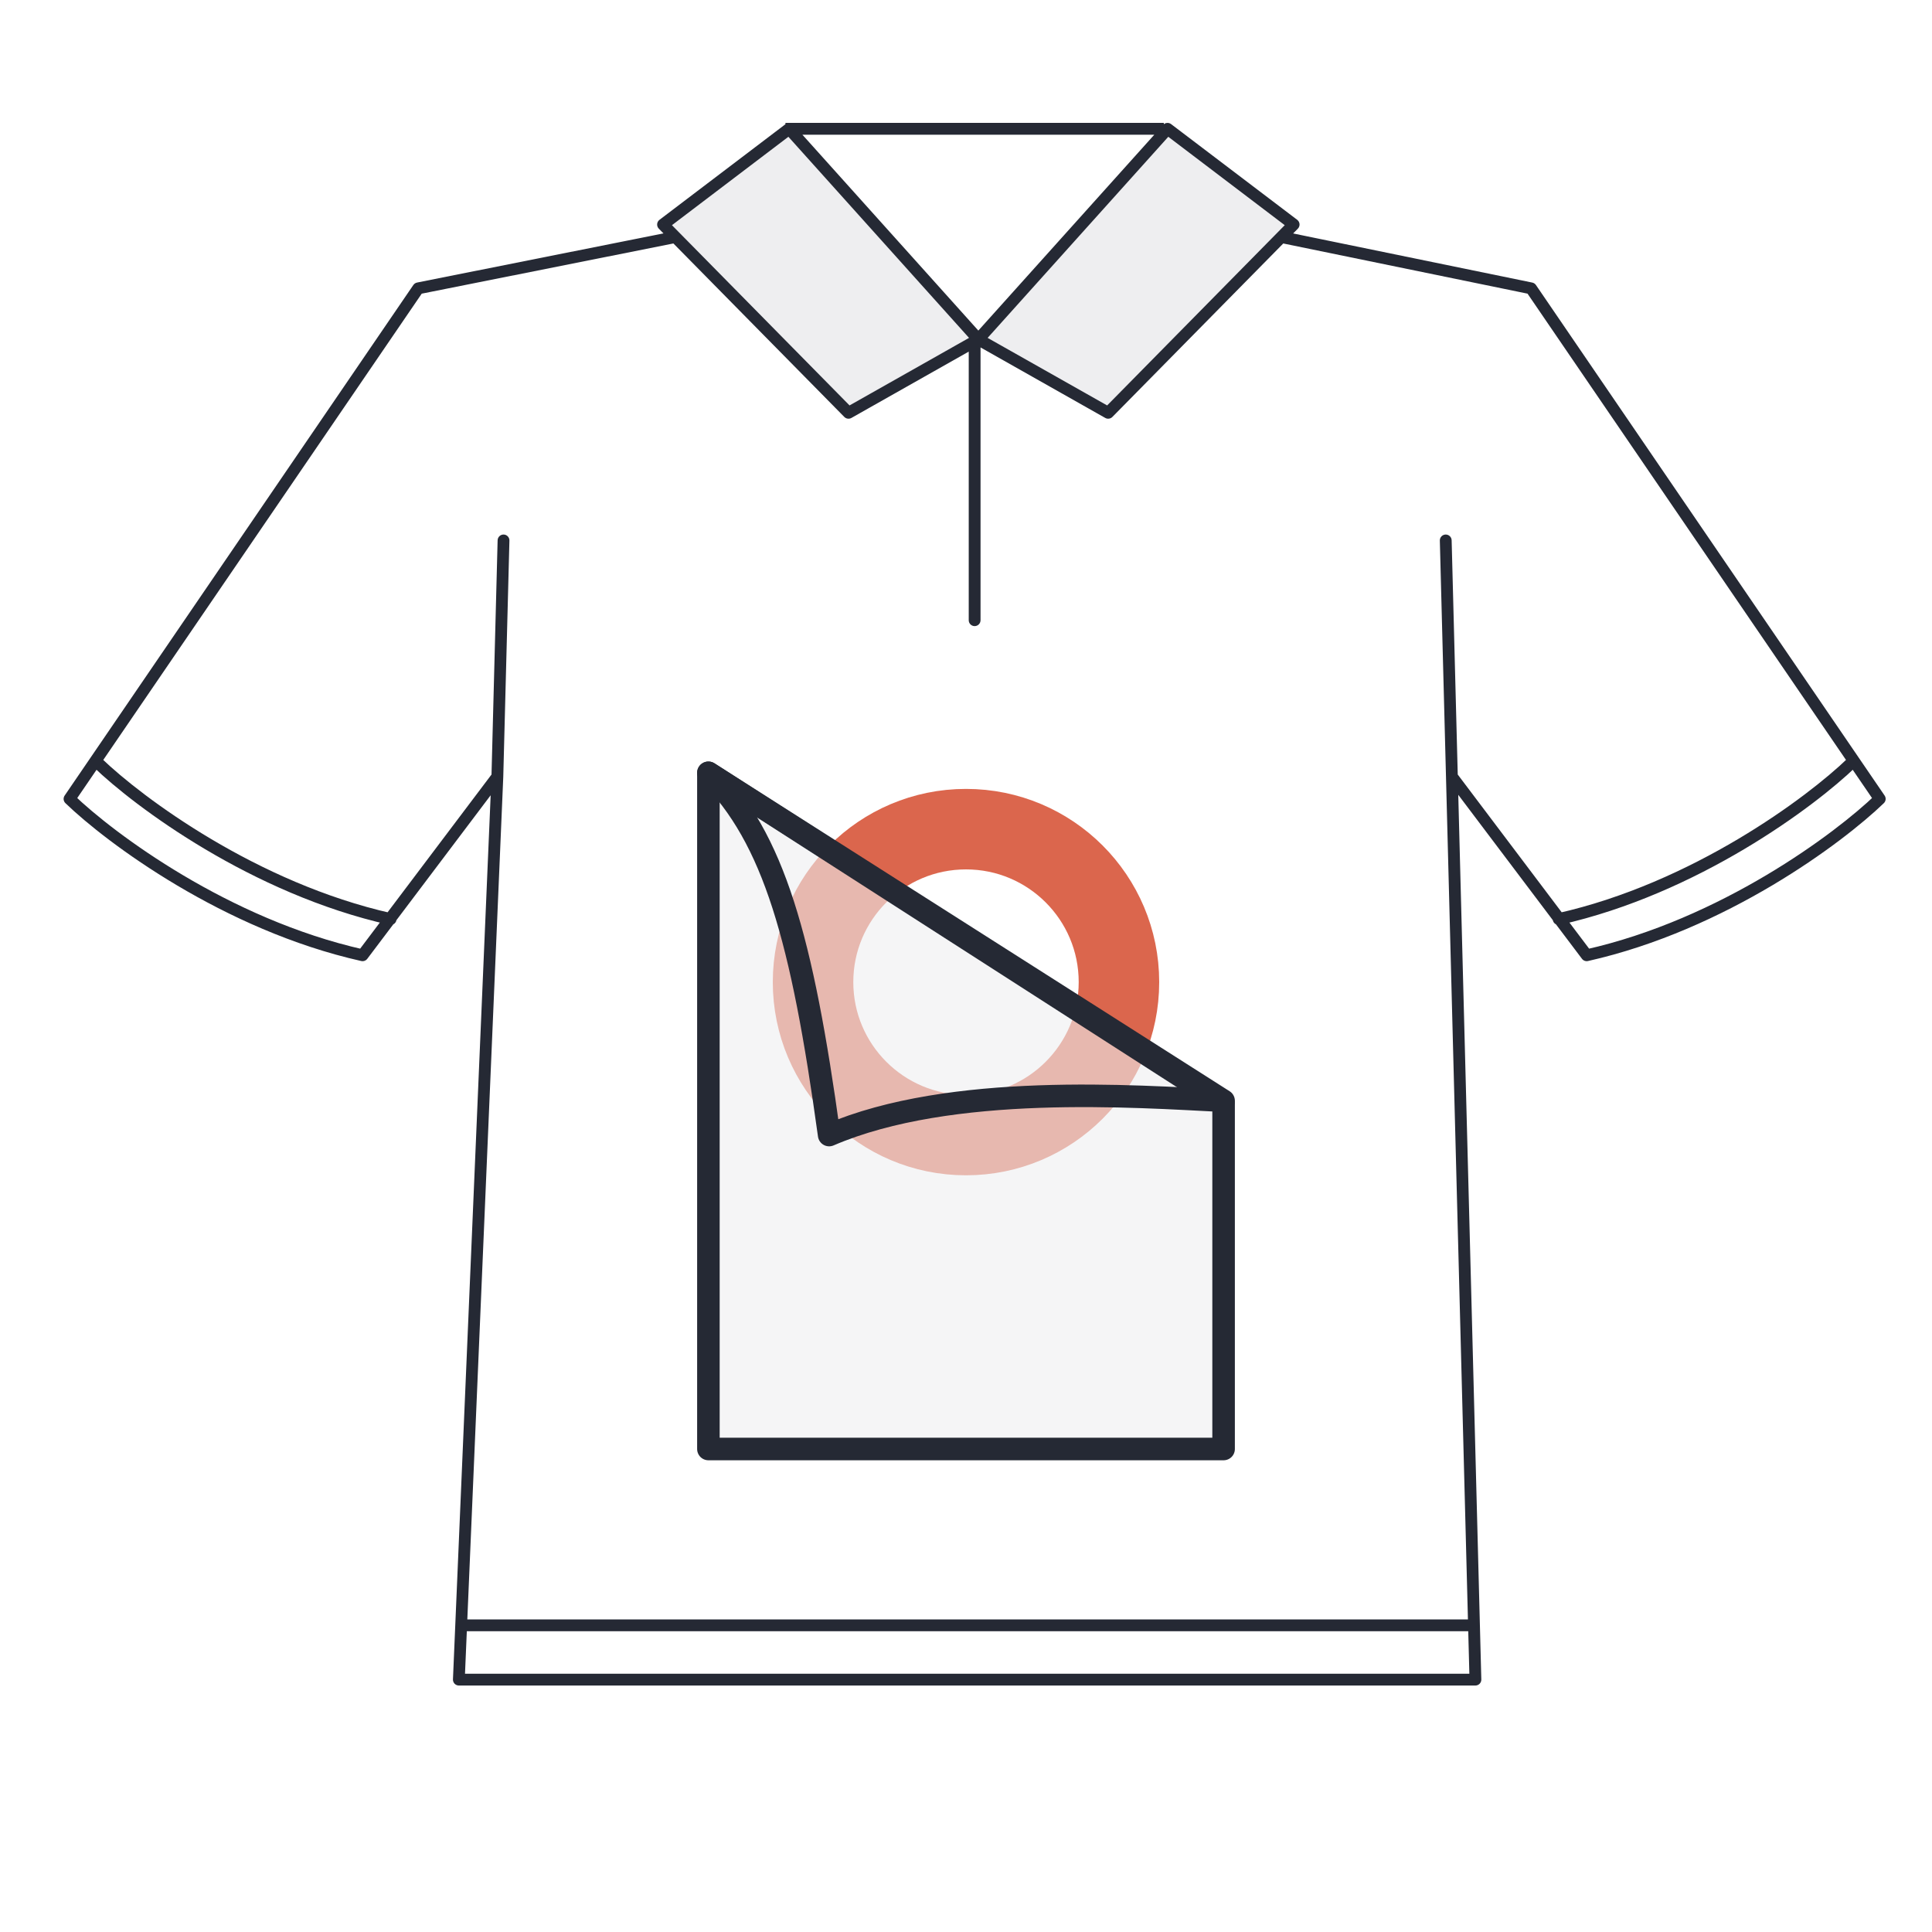 <svg xmlns="http://www.w3.org/2000/svg" width="120" height="120" viewBox="0 0 120 120" fill="none"><path d="M52.702 25.64L60.767 21.081L49.016 8L41.182 13.946L52.702 25.64Z" fill="#EEEEF0"></path><path d="M68.831 25.64L60.767 21.081L72.517 8L80.351 13.946L68.831 25.64Z" fill="#EEEEF0"></path><path d="M41.945 15.098C42.144 15.059 42.272 14.866 42.233 14.667C42.193 14.469 42 14.34 41.802 14.379L41.945 15.098ZM25.975 17.91L25.904 17.55C25.81 17.569 25.727 17.624 25.673 17.703L25.975 17.91ZM4.317 49.621L4.015 49.415C3.914 49.562 3.934 49.761 4.063 49.885L4.317 49.621ZM22.519 59.333L22.439 59.691C22.579 59.722 22.725 59.669 22.812 59.554L22.519 59.333ZM31.641 33.577C31.646 33.375 31.487 33.206 31.284 33.201C31.082 33.196 30.914 33.356 30.908 33.558L31.641 33.577ZM30.893 48.234L31.259 48.25L31.259 48.244L30.893 48.234ZM79.734 14.38C79.535 14.339 79.341 14.467 79.301 14.665C79.26 14.863 79.388 15.057 79.586 15.098L79.734 14.38ZM95.097 17.91L95.4 17.703C95.346 17.625 95.264 17.57 95.171 17.551L95.097 17.91ZM116.755 49.621L117.009 49.885C117.138 49.761 117.158 49.562 117.058 49.415L116.755 49.621ZM98.553 59.333L98.26 59.554C98.347 59.669 98.493 59.722 98.633 59.691L98.553 59.333ZM91.641 104.324V104.691C91.74 104.691 91.834 104.651 91.903 104.58C91.972 104.509 92.01 104.413 92.007 104.315L91.641 104.324ZM90.164 33.558C90.159 33.356 89.99 33.196 89.788 33.201C89.586 33.206 89.426 33.375 89.431 33.577L90.164 33.558ZM60.17 38.523C60.17 38.725 60.334 38.889 60.536 38.889C60.739 38.889 60.903 38.725 60.903 38.523H60.17ZM60.903 21.081C60.903 20.879 60.739 20.715 60.536 20.715C60.334 20.715 60.17 20.879 60.17 21.081H60.903ZM52.702 25.64L52.441 25.897C52.558 26.015 52.739 26.04 52.883 25.959L52.702 25.64ZM41.182 13.946L40.961 13.654C40.877 13.718 40.824 13.815 40.817 13.92C40.809 14.025 40.847 14.128 40.921 14.203L41.182 13.946ZM49.016 8L49.289 7.755C49.161 7.613 48.946 7.593 48.794 7.708L49.016 8ZM68.831 25.64L68.65 25.959C68.795 26.04 68.976 26.015 69.092 25.897L68.831 25.64ZM80.351 13.946L80.612 14.203C80.686 14.128 80.724 14.025 80.717 13.92C80.709 13.815 80.656 13.718 80.573 13.654L80.351 13.946ZM72.517 8L72.739 7.708C72.587 7.593 72.372 7.613 72.245 7.755L72.517 8ZM6.315 47.109C6.169 46.968 5.937 46.973 5.797 47.118C5.656 47.264 5.66 47.496 5.806 47.636L6.315 47.109ZM24.182 57.442C24.38 57.486 24.576 57.362 24.62 57.165C24.665 56.967 24.54 56.771 24.343 56.727L24.182 57.442ZM115.266 47.636C115.412 47.496 115.416 47.264 115.276 47.118C115.135 46.973 114.903 46.968 114.757 47.109L115.266 47.636ZM96.73 56.727C96.532 56.771 96.408 56.967 96.452 57.165C96.496 57.362 96.692 57.486 96.89 57.442L96.73 56.727ZM91.553 101.317C91.755 101.317 91.919 101.153 91.919 100.951C91.919 100.748 91.755 100.584 91.553 100.584V101.317ZM28.5 104.324L28.134 104.309C28.13 104.408 28.166 104.506 28.235 104.578C28.305 104.65 28.4 104.691 28.5 104.691V104.324ZM48.785 8.367H72.287V7.633H48.785V8.367ZM41.802 14.379L25.904 17.55L26.047 18.269L41.945 15.098L41.802 14.379ZM25.673 17.703L4.015 49.415L4.62 49.828L26.278 18.117L25.673 17.703ZM4.063 49.885C6.629 52.361 13.876 57.769 22.439 59.691L22.6 58.976C14.205 57.092 7.074 51.771 4.572 49.358L4.063 49.885ZM30.908 33.558L30.526 48.225L31.259 48.244L31.641 33.577L30.908 33.558ZM22.812 59.554L31.185 48.455L30.6 48.013L22.227 59.112L22.812 59.554ZM79.586 15.098L95.023 18.269L95.171 17.551L79.734 14.38L79.586 15.098ZM94.794 18.117L116.452 49.828L117.058 49.415L95.4 17.703L94.794 18.117ZM116.5 49.358C113.998 51.771 106.867 57.092 98.473 58.976L98.633 59.691C107.197 57.769 114.443 52.361 117.009 49.885L116.5 49.358ZM89.813 48.244L91.274 104.334L92.007 104.315L90.546 48.225L89.813 48.244ZM98.846 59.112L90.472 48.013L89.887 48.455L98.26 59.554L98.846 59.112ZM60.903 38.523V21.081H60.17V38.523H60.903ZM60.586 20.762L52.522 25.32L52.883 25.959L60.947 21.4L60.586 20.762ZM52.964 25.382L41.443 13.689L40.921 14.203L52.441 25.897L52.964 25.382ZM41.404 14.238L49.237 8.292L48.794 7.708L40.961 13.654L41.404 14.238ZM48.743 8.245L60.494 21.326L61.039 20.836L49.289 7.755L48.743 8.245ZM60.586 21.4L68.65 25.959L69.011 25.32L60.947 20.762L60.586 21.4ZM69.092 25.897L80.612 14.203L80.09 13.689L68.57 25.382L69.092 25.897ZM80.573 13.654L72.739 7.708L72.296 8.292L80.129 14.238L80.573 13.654ZM72.245 7.755L60.494 20.836L61.039 21.326L72.79 8.245L72.245 7.755ZM89.431 33.577L89.813 48.244L90.546 48.225L90.164 33.558L89.431 33.577ZM5.806 47.636C8.373 50.112 15.619 55.52 24.182 57.442L24.343 56.727C15.949 54.843 8.818 49.523 6.315 47.109L5.806 47.636ZM114.757 47.109C112.255 49.523 105.124 54.843 96.73 56.727L96.89 57.442C105.454 55.52 112.7 50.112 115.266 47.636L114.757 47.109ZM91.553 100.584C91.517 100.584 91.481 100.584 91.445 100.584C91.409 100.584 91.374 100.584 91.338 100.584C91.302 100.584 91.266 100.584 91.23 100.584C91.194 100.584 91.157 100.584 91.121 100.584C91.085 100.584 91.049 100.584 91.013 100.584C90.977 100.584 90.941 100.584 90.905 100.584C90.868 100.584 90.832 100.584 90.796 100.584C90.76 100.584 90.724 100.584 90.687 100.584C90.651 100.584 90.615 100.584 90.578 100.584C90.542 100.584 90.505 100.584 90.469 100.584C90.433 100.584 90.396 100.584 90.36 100.584C90.323 100.584 90.287 100.584 90.25 100.584C90.214 100.584 90.177 100.584 90.141 100.584C90.104 100.584 90.068 100.584 90.031 100.584C89.994 100.584 89.958 100.584 89.921 100.584C89.884 100.584 89.848 100.584 89.811 100.584C89.774 100.584 89.737 100.584 89.701 100.584C89.664 100.584 89.627 100.584 89.59 100.584C89.553 100.584 89.517 100.584 89.48 100.584C89.443 100.584 89.406 100.584 89.369 100.584C89.332 100.584 89.295 100.584 89.258 100.584C89.221 100.584 89.184 100.584 89.147 100.584C89.11 100.584 89.073 100.584 89.036 100.584C88.999 100.584 88.962 100.584 88.924 100.584C88.887 100.584 88.85 100.584 88.813 100.584C88.776 100.584 88.739 100.584 88.701 100.584C88.664 100.584 88.627 100.584 88.59 100.584C88.552 100.584 88.515 100.584 88.478 100.584C88.44 100.584 88.403 100.584 88.365 100.584C88.328 100.584 88.291 100.584 88.253 100.584C88.216 100.584 88.178 100.584 88.141 100.584C88.103 100.584 88.066 100.584 88.028 100.584C87.991 100.584 87.953 100.584 87.915 100.584C87.878 100.584 87.84 100.584 87.803 100.584C87.765 100.584 87.727 100.584 87.69 100.584C87.652 100.584 87.614 100.584 87.576 100.584C87.539 100.584 87.501 100.584 87.463 100.584C87.425 100.584 87.388 100.584 87.35 100.584C87.312 100.584 87.274 100.584 87.236 100.584C87.198 100.584 87.16 100.584 87.122 100.584C87.084 100.584 87.046 100.584 87.008 100.584C86.97 100.584 86.932 100.584 86.894 100.584C86.856 100.584 86.818 100.584 86.78 100.584C86.742 100.584 86.704 100.584 86.666 100.584C86.628 100.584 86.59 100.584 86.551 100.584C86.513 100.584 86.475 100.584 86.437 100.584C86.399 100.584 86.36 100.584 86.322 100.584C86.284 100.584 86.246 100.584 86.207 100.584C86.169 100.584 86.13 100.584 86.092 100.584C86.054 100.584 86.015 100.584 85.977 100.584C85.939 100.584 85.9 100.584 85.862 100.584C85.823 100.584 85.785 100.584 85.746 100.584C85.708 100.584 85.669 100.584 85.631 100.584C85.592 100.584 85.554 100.584 85.515 100.584C85.476 100.584 85.438 100.584 85.399 100.584C85.361 100.584 85.322 100.584 85.283 100.584C85.245 100.584 85.206 100.584 85.167 100.584C85.128 100.584 85.09 100.584 85.051 100.584C85.012 100.584 84.973 100.584 84.934 100.584C84.896 100.584 84.857 100.584 84.818 100.584C84.779 100.584 84.74 100.584 84.701 100.584C84.662 100.584 84.624 100.584 84.585 100.584C84.546 100.584 84.507 100.584 84.468 100.584C84.429 100.584 84.39 100.584 84.351 100.584C84.312 100.584 84.272 100.584 84.233 100.584C84.194 100.584 84.155 100.584 84.116 100.584C84.077 100.584 84.038 100.584 83.999 100.584C83.96 100.584 83.92 100.584 83.881 100.584C83.842 100.584 83.803 100.584 83.763 100.584C83.724 100.584 83.685 100.584 83.646 100.584C83.606 100.584 83.567 100.584 83.528 100.584C83.489 100.584 83.449 100.584 83.41 100.584C83.37 100.584 83.331 100.584 83.292 100.584C83.252 100.584 83.213 100.584 83.173 100.584C83.134 100.584 83.094 100.584 83.055 100.584C83.015 100.584 82.976 100.584 82.936 100.584C82.897 100.584 82.857 100.584 82.818 100.584C82.778 100.584 82.739 100.584 82.699 100.584C82.659 100.584 82.62 100.584 82.58 100.584C82.54 100.584 82.501 100.584 82.461 100.584C82.421 100.584 82.382 100.584 82.342 100.584C82.302 100.584 82.262 100.584 82.223 100.584C82.183 100.584 82.143 100.584 82.103 100.584C82.064 100.584 82.024 100.584 81.984 100.584C81.944 100.584 81.904 100.584 81.864 100.584C81.824 100.584 81.784 100.584 81.745 100.584C81.704 100.584 81.665 100.584 81.625 100.584C81.585 100.584 81.545 100.584 81.505 100.584C81.465 100.584 81.425 100.584 81.385 100.584C81.345 100.584 81.305 100.584 81.264 100.584C81.224 100.584 81.184 100.584 81.144 100.584C81.104 100.584 81.064 100.584 81.024 100.584C80.984 100.584 80.943 100.584 80.903 100.584C80.863 100.584 80.823 100.584 80.783 100.584C80.742 100.584 80.702 100.584 80.662 100.584C80.622 100.584 80.581 100.584 80.541 100.584C80.501 100.584 80.46 100.584 80.42 100.584C80.38 100.584 80.339 100.584 80.299 100.584C80.259 100.584 80.218 100.584 80.178 100.584C80.138 100.584 80.097 100.584 80.057 100.584C80.016 100.584 79.976 100.584 79.935 100.584C79.895 100.584 79.854 100.584 79.814 100.584C79.773 100.584 79.733 100.584 79.692 100.584C79.652 100.584 79.611 100.584 79.57 100.584C79.53 100.584 79.489 100.584 79.449 100.584C79.408 100.584 79.367 100.584 79.327 100.584C79.286 100.584 79.246 100.584 79.205 100.584C79.164 100.584 79.123 100.584 79.083 100.584C79.042 100.584 79.001 100.584 78.96 100.584C78.92 100.584 78.879 100.584 78.838 100.584C78.797 100.584 78.757 100.584 78.716 100.584C78.675 100.584 78.634 100.584 78.593 100.584C78.552 100.584 78.512 100.584 78.471 100.584C78.43 100.584 78.389 100.584 78.348 100.584C78.307 100.584 78.266 100.584 78.225 100.584C78.184 100.584 78.143 100.584 78.102 100.584C78.061 100.584 78.02 100.584 77.979 100.584C77.938 100.584 77.897 100.584 77.856 100.584C77.815 100.584 77.774 100.584 77.733 100.584C77.692 100.584 77.651 100.584 77.61 100.584C77.569 100.584 77.528 100.584 77.487 100.584C77.445 100.584 77.404 100.584 77.363 100.584C77.322 100.584 77.281 100.584 77.24 100.584C77.198 100.584 77.157 100.584 77.116 100.584C77.075 100.584 77.033 100.584 76.992 100.584C76.951 100.584 76.91 100.584 76.868 100.584C76.827 100.584 76.786 100.584 76.744 100.584C76.703 100.584 76.662 100.584 76.62 100.584C76.579 100.584 76.538 100.584 76.496 100.584C76.455 100.584 76.413 100.584 76.372 100.584C76.331 100.584 76.289 100.584 76.248 100.584C76.206 100.584 76.165 100.584 76.124 100.584C76.082 100.584 76.041 100.584 75.999 100.584C75.958 100.584 75.916 100.584 75.875 100.584C75.833 100.584 75.791 100.584 75.75 100.584C75.708 100.584 75.667 100.584 75.625 100.584C75.584 100.584 75.542 100.584 75.501 100.584C75.459 100.584 75.417 100.584 75.376 100.584C75.334 100.584 75.292 100.584 75.251 100.584C75.209 100.584 75.167 100.584 75.126 100.584C75.084 100.584 75.042 100.584 75.001 100.584C74.959 100.584 74.917 100.584 74.876 100.584C74.834 100.584 74.792 100.584 74.75 100.584C74.709 100.584 74.667 100.584 74.625 100.584C74.583 100.584 74.541 100.584 74.499 100.584C74.458 100.584 74.416 100.584 74.374 100.584C74.332 100.584 74.29 100.584 74.248 100.584C74.207 100.584 74.165 100.584 74.123 100.584C74.081 100.584 74.039 100.584 73.997 100.584C73.955 100.584 73.913 100.584 73.871 100.584C73.829 100.584 73.787 100.584 73.745 100.584C73.704 100.584 73.662 100.584 73.62 100.584C73.578 100.584 73.535 100.584 73.493 100.584C73.451 100.584 73.409 100.584 73.367 100.584C73.325 100.584 73.283 100.584 73.241 100.584C73.199 100.584 73.157 100.584 73.115 100.584C73.073 100.584 73.031 100.584 72.989 100.584C72.947 100.584 72.904 100.584 72.862 100.584C72.82 100.584 72.778 100.584 72.736 100.584C72.694 100.584 72.652 100.584 72.609 100.584C72.567 100.584 72.525 100.584 72.483 100.584C72.441 100.584 72.398 100.584 72.356 100.584C72.314 100.584 72.272 100.584 72.23 100.584C72.187 100.584 72.145 100.584 72.103 100.584C72.061 100.584 72.018 100.584 71.976 100.584C71.934 100.584 71.891 100.584 71.849 100.584C71.807 100.584 71.764 100.584 71.722 100.584C71.68 100.584 71.637 100.584 71.595 100.584C71.553 100.584 71.51 100.584 71.468 100.584C71.426 100.584 71.383 100.584 71.341 100.584C71.298 100.584 71.256 100.584 71.214 100.584C71.171 100.584 71.129 100.584 71.086 100.584C71.044 100.584 71.001 100.584 70.959 100.584C70.917 100.584 70.874 100.584 70.832 100.584C70.789 100.584 70.747 100.584 70.704 100.584C70.662 100.584 70.619 100.584 70.577 100.584C70.534 100.584 70.492 100.584 70.449 100.584C70.407 100.584 70.364 100.584 70.322 100.584C70.279 100.584 70.236 100.584 70.194 100.584C70.151 100.584 70.109 100.584 70.066 100.584C70.023 100.584 69.981 100.584 69.938 100.584C69.896 100.584 69.853 100.584 69.81 100.584C69.768 100.584 69.725 100.584 69.683 100.584C69.64 100.584 69.597 100.584 69.555 100.584C69.512 100.584 69.469 100.584 69.427 100.584C69.384 100.584 69.341 100.584 69.299 100.584C69.256 100.584 69.213 100.584 69.17 100.584C69.128 100.584 69.085 100.584 69.042 100.584C68.999 100.584 68.957 100.584 68.914 100.584C68.871 100.584 68.829 100.584 68.786 100.584C68.743 100.584 68.7 100.584 68.657 100.584C68.615 100.584 68.572 100.584 68.529 100.584C68.486 100.584 68.444 100.584 68.401 100.584C68.358 100.584 68.315 100.584 68.272 100.584C68.23 100.584 68.187 100.584 68.144 100.584C68.101 100.584 68.058 100.584 68.015 100.584C67.972 100.584 67.93 100.584 67.887 100.584C67.844 100.584 67.801 100.584 67.758 100.584C67.715 100.584 67.672 100.584 67.629 100.584C67.587 100.584 67.544 100.584 67.501 100.584C67.458 100.584 67.415 100.584 67.372 100.584C67.329 100.584 67.286 100.584 67.243 100.584C67.2 100.584 67.157 100.584 67.114 100.584C67.071 100.584 67.028 100.584 66.985 100.584C66.942 100.584 66.9 100.584 66.856 100.584C66.814 100.584 66.77 100.584 66.728 100.584C66.684 100.584 66.641 100.584 66.599 100.584C66.555 100.584 66.513 100.584 66.469 100.584C66.427 100.584 66.383 100.584 66.34 100.584C66.297 100.584 66.254 100.584 66.211 100.584C66.168 100.584 66.125 100.584 66.082 100.584C66.039 100.584 65.996 100.584 65.953 100.584C65.91 100.584 65.867 100.584 65.824 100.584C65.781 100.584 65.738 100.584 65.695 100.584C65.651 100.584 65.608 100.584 65.565 100.584C65.522 100.584 65.479 100.584 65.436 100.584C65.393 100.584 65.35 100.584 65.307 100.584C65.263 100.584 65.22 100.584 65.177 100.584C65.134 100.584 65.091 100.584 65.048 100.584C65.005 100.584 64.962 100.584 64.918 100.584C64.875 100.584 64.832 100.584 64.789 100.584C64.746 100.584 64.703 100.584 64.659 100.584C64.616 100.584 64.573 100.584 64.53 100.584C64.487 100.584 64.444 100.584 64.4 100.584C64.357 100.584 64.314 100.584 64.271 100.584C64.228 100.584 64.184 100.584 64.141 100.584C64.098 100.584 64.055 100.584 64.011 100.584C63.968 100.584 63.925 100.584 63.882 100.584C63.839 100.584 63.795 100.584 63.752 100.584C63.709 100.584 63.666 100.584 63.623 100.584C63.579 100.584 63.536 100.584 63.493 100.584C63.45 100.584 63.406 100.584 63.363 100.584C63.32 100.584 63.276 100.584 63.233 100.584C63.19 100.584 63.147 100.584 63.103 100.584C63.06 100.584 63.017 100.584 62.974 100.584C62.93 100.584 62.887 100.584 62.844 100.584C62.8 100.584 62.757 100.584 62.714 100.584C62.671 100.584 62.627 100.584 62.584 100.584C62.541 100.584 62.497 100.584 62.454 100.584C62.411 100.584 62.367 100.584 62.324 100.584C62.281 100.584 62.238 100.584 62.194 100.584C62.151 100.584 62.108 100.584 62.064 100.584C62.021 100.584 61.978 100.584 61.934 100.584C61.891 100.584 61.848 100.584 61.804 100.584C61.761 100.584 61.718 100.584 61.674 100.584C61.631 100.584 61.588 100.584 61.544 100.584C61.501 100.584 61.458 100.584 61.414 100.584C61.371 100.584 61.328 100.584 61.284 100.584C61.241 100.584 61.198 100.584 61.154 100.584C61.111 100.584 61.068 100.584 61.024 100.584C60.981 100.584 60.938 100.584 60.894 100.584C60.851 100.584 60.808 100.584 60.764 100.584C60.721 100.584 60.678 100.584 60.634 100.584C60.591 100.584 60.547 100.584 60.504 100.584C60.461 100.584 60.417 100.584 60.374 100.584C60.331 100.584 60.287 100.584 60.244 100.584C60.2 100.584 60.157 100.584 60.114 100.584C60.07 100.584 60.027 100.584 59.984 100.584C59.94 100.584 59.897 100.584 59.853 100.584C59.81 100.584 59.767 100.584 59.723 100.584C59.68 100.584 59.637 100.584 59.593 100.584C59.55 100.584 59.507 100.584 59.463 100.584C59.42 100.584 59.376 100.584 59.333 100.584C59.29 100.584 59.246 100.584 59.203 100.584C59.16 100.584 59.116 100.584 59.073 100.584C59.029 100.584 58.986 100.584 58.943 100.584C58.899 100.584 58.856 100.584 58.812 100.584C58.769 100.584 58.726 100.584 58.682 100.584C58.639 100.584 58.596 100.584 58.552 100.584C58.509 100.584 58.465 100.584 58.422 100.584C58.379 100.584 58.335 100.584 58.292 100.584C58.248 100.584 58.205 100.584 58.162 100.584C58.118 100.584 58.075 100.584 58.032 100.584C57.988 100.584 57.945 100.584 57.901 100.584C57.858 100.584 57.815 100.584 57.771 100.584C57.728 100.584 57.685 100.584 57.641 100.584C57.598 100.584 57.554 100.584 57.511 100.584C57.468 100.584 57.424 100.584 57.381 100.584C57.338 100.584 57.294 100.584 57.251 100.584C57.208 100.584 57.164 100.584 57.121 100.584C57.078 100.584 57.034 100.584 56.991 100.584C56.947 100.584 56.904 100.584 56.861 100.584C56.817 100.584 56.774 100.584 56.731 100.584C56.687 100.584 56.644 100.584 56.601 100.584C56.557 100.584 56.514 100.584 56.471 100.584C56.427 100.584 56.384 100.584 56.341 100.584C56.297 100.584 56.254 100.584 56.211 100.584C56.167 100.584 56.124 100.584 56.081 100.584C56.037 100.584 55.994 100.584 55.951 100.584C55.907 100.584 55.864 100.584 55.821 100.584C55.777 100.584 55.734 100.584 55.691 100.584C55.647 100.584 55.604 100.584 55.561 100.584C55.517 100.584 55.474 100.584 55.431 100.584C55.388 100.584 55.344 100.584 55.301 100.584C55.258 100.584 55.214 100.584 55.171 100.584C55.128 100.584 55.084 100.584 55.041 100.584C54.998 100.584 54.955 100.584 54.911 100.584C54.868 100.584 54.825 100.584 54.781 100.584C54.738 100.584 54.695 100.584 54.652 100.584C54.608 100.584 54.565 100.584 54.522 100.584C54.479 100.584 54.435 100.584 54.392 100.584C54.349 100.584 54.306 100.584 54.262 100.584C54.219 100.584 54.176 100.584 54.133 100.584C54.089 100.584 54.046 100.584 54.003 100.584C53.96 100.584 53.916 100.584 53.873 100.584C53.83 100.584 53.787 100.584 53.744 100.584C53.7 100.584 53.657 100.584 53.614 100.584C53.571 100.584 53.528 100.584 53.484 100.584C53.441 100.584 53.398 100.584 53.355 100.584C53.312 100.584 53.268 100.584 53.225 100.584C53.182 100.584 53.139 100.584 53.096 100.584C53.053 100.584 53.009 100.584 52.966 100.584C52.923 100.584 52.88 100.584 52.837 100.584C52.794 100.584 52.75 100.584 52.707 100.584C52.664 100.584 52.621 100.584 52.578 100.584C52.535 100.584 52.492 100.584 52.449 100.584C52.405 100.584 52.362 100.584 52.319 100.584C52.276 100.584 52.233 100.584 52.19 100.584C52.147 100.584 52.104 100.584 52.061 100.584C52.017 100.584 51.974 100.584 51.931 100.584C51.888 100.584 51.845 100.584 51.802 100.584C51.759 100.584 51.716 100.584 51.673 100.584C51.63 100.584 51.587 100.584 51.544 100.584C51.501 100.584 51.458 100.584 51.415 100.584C51.372 100.584 51.329 100.584 51.286 100.584C51.243 100.584 51.2 100.584 51.157 100.584C51.114 100.584 51.071 100.584 51.028 100.584C50.985 100.584 50.942 100.584 50.899 100.584C50.856 100.584 50.813 100.584 50.77 100.584C50.727 100.584 50.684 100.584 50.641 100.584C50.598 100.584 50.555 100.584 50.512 100.584C50.469 100.584 50.426 100.584 50.383 100.584C50.34 100.584 50.297 100.584 50.255 100.584C50.212 100.584 50.169 100.584 50.126 100.584C50.083 100.584 50.04 100.584 49.997 100.584C49.954 100.584 49.911 100.584 49.868 100.584C49.826 100.584 49.783 100.584 49.74 100.584C49.697 100.584 49.654 100.584 49.611 100.584C49.569 100.584 49.526 100.584 49.483 100.584C49.44 100.584 49.397 100.584 49.355 100.584C49.312 100.584 49.269 100.584 49.226 100.584C49.183 100.584 49.141 100.584 49.098 100.584C49.055 100.584 49.012 100.584 48.969 100.584C48.927 100.584 48.884 100.584 48.841 100.584C48.798 100.584 48.756 100.584 48.713 100.584C48.67 100.584 48.628 100.584 48.585 100.584C48.542 100.584 48.499 100.584 48.457 100.584C48.414 100.584 48.371 100.584 48.329 100.584C48.286 100.584 48.243 100.584 48.201 100.584C48.158 100.584 48.115 100.584 48.073 100.584C48.03 100.584 47.987 100.584 47.945 100.584C47.902 100.584 47.86 100.584 47.817 100.584C47.775 100.584 47.732 100.584 47.689 100.584C47.647 100.584 47.604 100.584 47.562 100.584C47.519 100.584 47.477 100.584 47.434 100.584C47.391 100.584 47.349 100.584 47.306 100.584C47.264 100.584 47.221 100.584 47.179 100.584C47.136 100.584 47.094 100.584 47.051 100.584C47.009 100.584 46.966 100.584 46.924 100.584C46.881 100.584 46.839 100.584 46.796 100.584C46.754 100.584 46.712 100.584 46.669 100.584C46.627 100.584 46.584 100.584 46.542 100.584C46.499 100.584 46.457 100.584 46.415 100.584C46.372 100.584 46.33 100.584 46.288 100.584C46.245 100.584 46.203 100.584 46.16 100.584C46.118 100.584 46.076 100.584 46.033 100.584C45.991 100.584 45.949 100.584 45.907 100.584C45.864 100.584 45.822 100.584 45.78 100.584C45.737 100.584 45.695 100.584 45.653 100.584C45.611 100.584 45.568 100.584 45.526 100.584C45.484 100.584 45.441 100.584 45.399 100.584C45.357 100.584 45.315 100.584 45.273 100.584C45.23 100.584 45.188 100.584 45.146 100.584C45.104 100.584 45.062 100.584 45.02 100.584C44.977 100.584 44.935 100.584 44.893 100.584C44.851 100.584 44.809 100.584 44.767 100.584C44.725 100.584 44.683 100.584 44.641 100.584C44.599 100.584 44.556 100.584 44.514 100.584C44.472 100.584 44.43 100.584 44.388 100.584C44.346 100.584 44.304 100.584 44.262 100.584C44.22 100.584 44.178 100.584 44.136 100.584C44.094 100.584 44.052 100.584 44.01 100.584C43.968 100.584 43.926 100.584 43.884 100.584C43.843 100.584 43.8 100.584 43.759 100.584C43.717 100.584 43.675 100.584 43.633 100.584C43.591 100.584 43.549 100.584 43.507 100.584C43.465 100.584 43.424 100.584 43.382 100.584C43.34 100.584 43.298 100.584 43.256 100.584C43.215 100.584 43.173 100.584 43.131 100.584C43.089 100.584 43.047 100.584 43.006 100.584C42.964 100.584 42.922 100.584 42.88 100.584C42.839 100.584 42.797 100.584 42.755 100.584C42.714 100.584 42.672 100.584 42.63 100.584C42.588 100.584 42.547 100.584 42.505 100.584C42.463 100.584 42.422 100.584 42.38 100.584C42.339 100.584 42.297 100.584 42.255 100.584C42.214 100.584 42.172 100.584 42.131 100.584C42.089 100.584 42.047 100.584 42.006 100.584C41.964 100.584 41.923 100.584 41.881 100.584C41.84 100.584 41.798 100.584 41.757 100.584C41.715 100.584 41.674 100.584 41.632 100.584C41.591 100.584 41.55 100.584 41.508 100.584C41.467 100.584 41.425 100.584 41.384 100.584C41.342 100.584 41.301 100.584 41.26 100.584C41.218 100.584 41.177 100.584 41.136 100.584C41.094 100.584 41.053 100.584 41.012 100.584C40.97 100.584 40.929 100.584 40.888 100.584C40.846 100.584 40.805 100.584 40.764 100.584C40.723 100.584 40.681 100.584 40.64 100.584C40.599 100.584 40.558 100.584 40.517 100.584C40.475 100.584 40.434 100.584 40.393 100.584C40.352 100.584 40.311 100.584 40.27 100.584C40.228 100.584 40.187 100.584 40.146 100.584C40.105 100.584 40.064 100.584 40.023 100.584C39.982 100.584 39.941 100.584 39.9 100.584C39.859 100.584 39.818 100.584 39.777 100.584C39.736 100.584 39.695 100.584 39.654 100.584C39.613 100.584 39.572 100.584 39.531 100.584C39.49 100.584 39.449 100.584 39.408 100.584C39.367 100.584 39.326 100.584 39.285 100.584C39.245 100.584 39.204 100.584 39.163 100.584C39.122 100.584 39.081 100.584 39.04 100.584C39 100.584 38.959 100.584 38.918 100.584C38.877 100.584 38.837 100.584 38.796 100.584C38.755 100.584 38.714 100.584 38.674 100.584C38.633 100.584 38.592 100.584 38.551 100.584C38.511 100.584 38.47 100.584 38.429 100.584C38.389 100.584 38.348 100.584 38.308 100.584C38.267 100.584 38.227 100.584 38.186 100.584C38.145 100.584 38.105 100.584 38.064 100.584C38.024 100.584 37.983 100.584 37.943 100.584C37.902 100.584 37.862 100.584 37.821 100.584C37.781 100.584 37.74 100.584 37.7 100.584C37.659 100.584 37.619 100.584 37.579 100.584C37.538 100.584 37.498 100.584 37.457 100.584C37.417 100.584 37.377 100.584 37.336 100.584C37.296 100.584 37.256 100.584 37.215 100.584C37.175 100.584 37.135 100.584 37.095 100.584C37.054 100.584 37.014 100.584 36.974 100.584C36.934 100.584 36.894 100.584 36.853 100.584C36.813 100.584 36.773 100.584 36.733 100.584C36.693 100.584 36.653 100.584 36.612 100.584C36.572 100.584 36.532 100.584 36.492 100.584C36.452 100.584 36.412 100.584 36.372 100.584C36.332 100.584 36.292 100.584 36.252 100.584C36.212 100.584 36.172 100.584 36.132 100.584C36.092 100.584 36.052 100.584 36.012 100.584C35.972 100.584 35.932 100.584 35.892 100.584C35.853 100.584 35.813 100.584 35.773 100.584C35.733 100.584 35.693 100.584 35.654 100.584C35.614 100.584 35.574 100.584 35.534 100.584C35.494 100.584 35.455 100.584 35.415 100.584C35.375 100.584 35.336 100.584 35.296 100.584C35.256 100.584 35.216 100.584 35.177 100.584C35.137 100.584 35.097 100.584 35.058 100.584C35.018 100.584 34.979 100.584 34.939 100.584C34.9 100.584 34.86 100.584 34.821 100.584C34.781 100.584 34.742 100.584 34.702 100.584C34.663 100.584 34.623 100.584 34.584 100.584C34.544 100.584 34.505 100.584 34.465 100.584C34.426 100.584 34.386 100.584 34.347 100.584C34.308 100.584 34.269 100.584 34.229 100.584C34.19 100.584 34.151 100.584 34.111 100.584C34.072 100.584 34.033 100.584 33.993 100.584C33.954 100.584 33.915 100.584 33.876 100.584C33.837 100.584 33.797 100.584 33.758 100.584C33.719 100.584 33.68 100.584 33.641 100.584C33.602 100.584 33.563 100.584 33.524 100.584C33.485 100.584 33.446 100.584 33.407 100.584C33.367 100.584 33.328 100.584 33.289 100.584C33.251 100.584 33.212 100.584 33.173 100.584C33.134 100.584 33.095 100.584 33.056 100.584C33.017 100.584 32.978 100.584 32.939 100.584C32.9 100.584 32.862 100.584 32.823 100.584C32.784 100.584 32.745 100.584 32.706 100.584C32.668 100.584 32.629 100.584 32.59 100.584C32.551 100.584 32.513 100.584 32.474 100.584C32.435 100.584 32.397 100.584 32.358 100.584C32.319 100.584 32.281 100.584 32.242 100.584C32.204 100.584 32.165 100.584 32.127 100.584C32.088 100.584 32.05 100.584 32.011 100.584C31.973 100.584 31.934 100.584 31.896 100.584C31.857 100.584 31.819 100.584 31.78 100.584C31.742 100.584 31.704 100.584 31.665 100.584C31.627 100.584 31.589 100.584 31.55 100.584C31.512 100.584 31.474 100.584 31.435 100.584C31.397 100.584 31.359 100.584 31.321 100.584C31.282 100.584 31.244 100.584 31.206 100.584C31.168 100.584 31.13 100.584 31.092 100.584C31.053 100.584 31.015 100.584 30.977 100.584C30.939 100.584 30.901 100.584 30.863 100.584C30.825 100.584 30.787 100.584 30.749 100.584C30.711 100.584 30.673 100.584 30.635 100.584C30.597 100.584 30.559 100.584 30.522 100.584C30.484 100.584 30.446 100.584 30.408 100.584C30.37 100.584 30.332 100.584 30.295 100.584C30.257 100.584 30.219 100.584 30.181 100.584C30.144 100.584 30.106 100.584 30.068 100.584C30.03 100.584 29.993 100.584 29.955 100.584C29.918 100.584 29.88 100.584 29.842 100.584C29.805 100.584 29.767 100.584 29.73 100.584C29.692 100.584 29.655 100.584 29.617 100.584C29.58 100.584 29.542 100.584 29.505 100.584C29.467 100.584 29.43 100.584 29.392 100.584C29.355 100.584 29.318 100.584 29.28 100.584C29.243 100.584 29.206 100.584 29.168 100.584C29.131 100.584 29.094 100.584 29.057 100.584C29.019 100.584 28.982 100.584 28.945 100.584C28.908 100.584 28.871 100.584 28.834 100.584C28.796 100.584 28.759 100.584 28.722 100.584C28.685 100.584 28.648 100.584 28.611 100.584C28.574 100.584 28.537 100.584 28.5 100.584V101.317C28.537 101.317 28.574 101.317 28.611 101.317C28.648 101.317 28.685 101.317 28.722 101.317C28.759 101.317 28.796 101.317 28.834 101.317C28.871 101.317 28.908 101.317 28.945 101.317C28.982 101.317 29.019 101.317 29.057 101.317C29.094 101.317 29.131 101.317 29.168 101.317C29.206 101.317 29.243 101.317 29.28 101.317C29.318 101.317 29.355 101.317 29.392 101.317C29.43 101.317 29.467 101.317 29.505 101.317C29.542 101.317 29.58 101.317 29.617 101.317C29.655 101.317 29.692 101.317 29.73 101.317C29.767 101.317 29.805 101.317 29.842 101.317C29.88 101.317 29.918 101.317 29.955 101.317C29.993 101.317 30.03 101.317 30.068 101.317C30.106 101.317 30.144 101.317 30.181 101.317C30.219 101.317 30.257 101.317 30.295 101.317C30.332 101.317 30.37 101.317 30.408 101.317C30.446 101.317 30.484 101.317 30.522 101.317C30.559 101.317 30.597 101.317 30.635 101.317C30.673 101.317 30.711 101.317 30.749 101.317C30.787 101.317 30.825 101.317 30.863 101.317C30.901 101.317 30.939 101.317 30.977 101.317C31.015 101.317 31.053 101.317 31.092 101.317C31.13 101.317 31.168 101.317 31.206 101.317C31.244 101.317 31.282 101.317 31.321 101.317C31.359 101.317 31.397 101.317 31.435 101.317C31.474 101.317 31.512 101.317 31.55 101.317C31.589 101.317 31.627 101.317 31.665 101.317C31.704 101.317 31.742 101.317 31.78 101.317C31.819 101.317 31.857 101.317 31.896 101.317C31.934 101.317 31.973 101.317 32.011 101.317C32.05 101.317 32.088 101.317 32.127 101.317C32.165 101.317 32.204 101.317 32.242 101.317C32.281 101.317 32.319 101.317 32.358 101.317C32.397 101.317 32.435 101.317 32.474 101.317C32.513 101.317 32.551 101.317 32.59 101.317C32.629 101.317 32.668 101.317 32.706 101.317C32.745 101.317 32.784 101.317 32.823 101.317C32.862 101.317 32.9 101.317 32.939 101.317C32.978 101.317 33.017 101.317 33.056 101.317C33.095 101.317 33.134 101.317 33.173 101.317C33.212 101.317 33.251 101.317 33.289 101.317C33.328 101.317 33.367 101.317 33.407 101.317C33.446 101.317 33.485 101.317 33.524 101.317C33.563 101.317 33.602 101.317 33.641 101.317C33.68 101.317 33.719 101.317 33.758 101.317C33.797 101.317 33.837 101.317 33.876 101.317C33.915 101.317 33.954 101.317 33.993 101.317C34.033 101.317 34.072 101.317 34.111 101.317C34.151 101.317 34.19 101.317 34.229 101.317C34.269 101.317 34.308 101.317 34.347 101.317C34.386 101.317 34.426 101.317 34.465 101.317C34.505 101.317 34.544 101.317 34.584 101.317C34.623 101.317 34.663 101.317 34.702 101.317C34.742 101.317 34.781 101.317 34.821 101.317C34.86 101.317 34.9 101.317 34.939 101.317C34.979 101.317 35.018 101.317 35.058 101.317C35.097 101.317 35.137 101.317 35.177 101.317C35.216 101.317 35.256 101.317 35.296 101.317C35.336 101.317 35.375 101.317 35.415 101.317C35.455 101.317 35.494 101.317 35.534 101.317C35.574 101.317 35.614 101.317 35.654 101.317C35.693 101.317 35.733 101.317 35.773 101.317C35.813 101.317 35.853 101.317 35.892 101.317C35.932 101.317 35.972 101.317 36.012 101.317C36.052 101.317 36.092 101.317 36.132 101.317C36.172 101.317 36.212 101.317 36.252 101.317C36.292 101.317 36.332 101.317 36.372 101.317C36.412 101.317 36.452 101.317 36.492 101.317C36.532 101.317 36.572 101.317 36.612 101.317C36.653 101.317 36.693 101.317 36.733 101.317C36.773 101.317 36.813 101.317 36.853 101.317C36.894 101.317 36.934 101.317 36.974 101.317C37.014 101.317 37.054 101.317 37.095 101.317C37.135 101.317 37.175 101.317 37.215 101.317C37.256 101.317 37.296 101.317 37.336 101.317C37.377 101.317 37.417 101.317 37.457 101.317C37.498 101.317 37.538 101.317 37.579 101.317C37.619 101.317 37.659 101.317 37.7 101.317C37.74 101.317 37.781 101.317 37.821 101.317C37.862 101.317 37.902 101.317 37.943 101.317C37.983 101.317 38.024 101.317 38.064 101.317C38.105 101.317 38.145 101.317 38.186 101.317C38.227 101.317 38.267 101.317 38.308 101.317C38.348 101.317 38.389 101.317 38.429 101.317C38.47 101.317 38.511 101.317 38.551 101.317C38.592 101.317 38.633 101.317 38.674 101.317C38.714 101.317 38.755 101.317 38.796 101.317C38.837 101.317 38.877 101.317 38.918 101.317C38.959 101.317 39 101.317 39.04 101.317C39.081 101.317 39.122 101.317 39.163 101.317C39.204 101.317 39.245 101.317 39.285 101.317C39.326 101.317 39.367 101.317 39.408 101.317C39.449 101.317 39.49 101.317 39.531 101.317C39.572 101.317 39.613 101.317 39.654 101.317C39.695 101.317 39.736 101.317 39.777 101.317C39.818 101.317 39.859 101.317 39.9 101.317C39.941 101.317 39.982 101.317 40.023 101.317C40.064 101.317 40.105 101.317 40.146 101.317C40.187 101.317 40.228 101.317 40.27 101.317C40.311 101.317 40.352 101.317 40.393 101.317C40.434 101.317 40.475 101.317 40.517 101.317C40.558 101.317 40.599 101.317 40.64 101.317C40.681 101.317 40.723 101.317 40.764 101.317C40.805 101.317 40.846 101.317 40.888 101.317C40.929 101.317 40.97 101.317 41.012 101.317C41.053 101.317 41.094 101.317 41.136 101.317C41.177 101.317 41.218 101.317 41.26 101.317C41.301 101.317 41.342 101.317 41.384 101.317C41.425 101.317 41.467 101.317 41.508 101.317C41.55 101.317 41.591 101.317 41.632 101.317C41.674 101.317 41.715 101.317 41.757 101.317C41.798 101.317 41.84 101.317 41.881 101.317C41.923 101.317 41.964 101.317 42.006 101.317C42.047 101.317 42.089 101.317 42.131 101.317C42.172 101.317 42.214 101.317 42.255 101.317C42.297 101.317 42.339 101.317 42.38 101.317C42.422 101.317 42.463 101.317 42.505 101.317C42.547 101.317 42.588 101.317 42.63 101.317C42.672 101.317 42.714 101.317 42.755 101.317C42.797 101.317 42.839 101.317 42.88 101.317C42.922 101.317 42.964 101.317 43.006 101.317C43.047 101.317 43.089 101.317 43.131 101.317C43.173 101.317 43.215 101.317 43.256 101.317C43.298 101.317 43.34 101.317 43.382 101.317C43.424 101.317 43.465 101.317 43.507 101.317C43.549 101.317 43.591 101.317 43.633 101.317C43.675 101.317 43.717 101.317 43.759 101.317C43.8 101.317 43.843 101.317 43.884 101.317C43.926 101.317 43.968 101.317 44.01 101.317C44.052 101.317 44.094 101.317 44.136 101.317C44.178 101.317 44.22 101.317 44.262 101.317C44.304 101.317 44.346 101.317 44.388 101.317C44.43 101.317 44.472 101.317 44.514 101.317C44.556 101.317 44.599 101.317 44.641 101.317C44.683 101.317 44.725 101.317 44.767 101.317C44.809 101.317 44.851 101.317 44.893 101.317C44.935 101.317 44.977 101.317 45.02 101.317C45.062 101.317 45.104 101.317 45.146 101.317C45.188 101.317 45.23 101.317 45.273 101.317C45.315 101.317 45.357 101.317 45.399 101.317C45.441 101.317 45.484 101.317 45.526 101.317C45.568 101.317 45.611 101.317 45.653 101.317C45.695 101.317 45.737 101.317 45.78 101.317C45.822 101.317 45.864 101.317 45.907 101.317C45.949 101.317 45.991 101.317 46.033 101.317C46.076 101.317 46.118 101.317 46.16 101.317C46.203 101.317 46.245 101.317 46.288 101.317C46.33 101.317 46.372 101.317 46.415 101.317C46.457 101.317 46.499 101.317 46.542 101.317C46.584 101.317 46.627 101.317 46.669 101.317C46.712 101.317 46.754 101.317 46.796 101.317C46.839 101.317 46.881 101.317 46.924 101.317C46.966 101.317 47.009 101.317 47.051 101.317C47.094 101.317 47.136 101.317 47.179 101.317C47.221 101.317 47.264 101.317 47.306 101.317C47.349 101.317 47.391 101.317 47.434 101.317C47.477 101.317 47.519 101.317 47.562 101.317C47.604 101.317 47.647 101.317 47.689 101.317C47.732 101.317 47.775 101.317 47.817 101.317C47.86 101.317 47.902 101.317 47.945 101.317C47.987 101.317 48.03 101.317 48.073 101.317C48.115 101.317 48.158 101.317 48.201 101.317C48.243 101.317 48.286 101.317 48.329 101.317C48.371 101.317 48.414 101.317 48.457 101.317C48.499 101.317 48.542 101.317 48.585 101.317C48.628 101.317 48.67 101.317 48.713 101.317C48.756 101.317 48.798 101.317 48.841 101.317C48.884 101.317 48.927 101.317 48.969 101.317C49.012 101.317 49.055 101.317 49.098 101.317C49.141 101.317 49.183 101.317 49.226 101.317C49.269 101.317 49.312 101.317 49.355 101.317C49.397 101.317 49.44 101.317 49.483 101.317C49.526 101.317 49.569 101.317 49.611 101.317C49.654 101.317 49.697 101.317 49.74 101.317C49.783 101.317 49.826 101.317 49.868 101.317C49.911 101.317 49.954 101.317 49.997 101.317C50.04 101.317 50.083 101.317 50.126 101.317C50.169 101.317 50.212 101.317 50.255 101.317C50.297 101.317 50.34 101.317 50.383 101.317C50.426 101.317 50.469 101.317 50.512 101.317C50.555 101.317 50.598 101.317 50.641 101.317C50.684 101.317 50.727 101.317 50.77 101.317C50.813 101.317 50.856 101.317 50.899 101.317C50.942 101.317 50.985 101.317 51.028 101.317C51.071 101.317 51.114 101.317 51.157 101.317C51.2 101.317 51.243 101.317 51.286 101.317C51.329 101.317 51.372 101.317 51.415 101.317C51.458 101.317 51.501 101.317 51.544 101.317C51.587 101.317 51.63 101.317 51.673 101.317C51.716 101.317 51.759 101.317 51.802 101.317C51.845 101.317 51.888 101.317 51.931 101.317C51.974 101.317 52.017 101.317 52.061 101.317C52.104 101.317 52.147 101.317 52.19 101.317C52.233 101.317 52.276 101.317 52.319 101.317C52.362 101.317 52.405 101.317 52.449 101.317C52.492 101.317 52.535 101.317 52.578 101.317C52.621 101.317 52.664 101.317 52.707 101.317C52.75 101.317 52.794 101.317 52.837 101.317C52.88 101.317 52.923 101.317 52.966 101.317C53.009 101.317 53.053 101.317 53.096 101.317C53.139 101.317 53.182 101.317 53.225 101.317C53.268 101.317 53.312 101.317 53.355 101.317C53.398 101.317 53.441 101.317 53.484 101.317C53.528 101.317 53.571 101.317 53.614 101.317C53.657 101.317 53.7 101.317 53.744 101.317C53.787 101.317 53.83 101.317 53.873 101.317C53.916 101.317 53.96 101.317 54.003 101.317C54.046 101.317 54.089 101.317 54.133 101.317C54.176 101.317 54.219 101.317 54.262 101.317C54.306 101.317 54.349 101.317 54.392 101.317C54.435 101.317 54.479 101.317 54.522 101.317C54.565 101.317 54.608 101.317 54.652 101.317C54.695 101.317 54.738 101.317 54.781 101.317C54.825 101.317 54.868 101.317 54.911 101.317C54.955 101.317 54.998 101.317 55.041 101.317C55.084 101.317 55.128 101.317 55.171 101.317C55.214 101.317 55.258 101.317 55.301 101.317C55.344 101.317 55.388 101.317 55.431 101.317C55.474 101.317 55.517 101.317 55.561 101.317C55.604 101.317 55.647 101.317 55.691 101.317C55.734 101.317 55.777 101.317 55.821 101.317C55.864 101.317 55.907 101.317 55.951 101.317C55.994 101.317 56.037 101.317 56.081 101.317C56.124 101.317 56.167 101.317 56.211 101.317C56.254 101.317 56.297 101.317 56.341 101.317C56.384 101.317 56.427 101.317 56.471 101.317C56.514 101.317 56.557 101.317 56.601 101.317C56.644 101.317 56.687 101.317 56.731 101.317C56.774 101.317 56.817 101.317 56.861 101.317C56.904 101.317 56.947 101.317 56.991 101.317C57.034 101.317 57.078 101.317 57.121 101.317C57.164 101.317 57.208 101.317 57.251 101.317C57.294 101.317 57.338 101.317 57.381 101.317C57.424 101.317 57.468 101.317 57.511 101.317C57.554 101.317 57.598 101.317 57.641 101.317C57.685 101.317 57.728 101.317 57.771 101.317C57.815 101.317 57.858 101.317 57.901 101.317C57.945 101.317 57.988 101.317 58.032 101.317C58.075 101.317 58.118 101.317 58.162 101.317C58.205 101.317 58.248 101.317 58.292 101.317C58.335 101.317 58.379 101.317 58.422 101.317C58.465 101.317 58.509 101.317 58.552 101.317C58.596 101.317 58.639 101.317 58.682 101.317C58.726 101.317 58.769 101.317 58.812 101.317C58.856 101.317 58.899 101.317 58.943 101.317C58.986 101.317 59.029 101.317 59.073 101.317C59.116 101.317 59.16 101.317 59.203 101.317C59.246 101.317 59.29 101.317 59.333 101.317C59.376 101.317 59.42 101.317 59.463 101.317C59.507 101.317 59.55 101.317 59.593 101.317C59.637 101.317 59.68 101.317 59.723 101.317C59.767 101.317 59.81 101.317 59.853 101.317C59.897 101.317 59.94 101.317 59.984 101.317C60.027 101.317 60.07 101.317 60.114 101.317C60.157 101.317 60.2 101.317 60.244 101.317C60.287 101.317 60.331 101.317 60.374 101.317C60.417 101.317 60.461 101.317 60.504 101.317C60.547 101.317 60.591 101.317 60.634 101.317C60.678 101.317 60.721 101.317 60.764 101.317C60.808 101.317 60.851 101.317 60.894 101.317C60.938 101.317 60.981 101.317 61.024 101.317C61.068 101.317 61.111 101.317 61.154 101.317C61.198 101.317 61.241 101.317 61.284 101.317C61.328 101.317 61.371 101.317 61.414 101.317C61.458 101.317 61.501 101.317 61.544 101.317C61.588 101.317 61.631 101.317 61.674 101.317C61.718 101.317 61.761 101.317 61.804 101.317C61.848 101.317 61.891 101.317 61.934 101.317C61.978 101.317 62.021 101.317 62.064 101.317C62.108 101.317 62.151 101.317 62.194 101.317C62.238 101.317 62.281 101.317 62.324 101.317C62.367 101.317 62.411 101.317 62.454 101.317C62.497 101.317 62.541 101.317 62.584 101.317C62.627 101.317 62.671 101.317 62.714 101.317C62.757 101.317 62.8 101.317 62.844 101.317C62.887 101.317 62.93 101.317 62.974 101.317C63.017 101.317 63.06 101.317 63.103 101.317C63.147 101.317 63.19 101.317 63.233 101.317C63.276 101.317 63.32 101.317 63.363 101.317C63.406 101.317 63.45 101.317 63.493 101.317C63.536 101.317 63.579 101.317 63.623 101.317C63.666 101.317 63.709 101.317 63.752 101.317C63.795 101.317 63.839 101.317 63.882 101.317C63.925 101.317 63.968 101.317 64.011 101.317C64.055 101.317 64.098 101.317 64.141 101.317C64.184 101.317 64.228 101.317 64.271 101.317C64.314 101.317 64.357 101.317 64.4 101.317C64.444 101.317 64.487 101.317 64.53 101.317C64.573 101.317 64.616 101.317 64.659 101.317C64.703 101.317 64.746 101.317 64.789 101.317C64.832 101.317 64.875 101.317 64.918 101.317C64.962 101.317 65.005 101.317 65.048 101.317C65.091 101.317 65.134 101.317 65.177 101.317C65.22 101.317 65.263 101.317 65.307 101.317C65.35 101.317 65.393 101.317 65.436 101.317C65.479 101.317 65.522 101.317 65.565 101.317C65.608 101.317 65.651 101.317 65.695 101.317C65.738 101.317 65.781 101.317 65.824 101.317C65.867 101.317 65.91 101.317 65.953 101.317C65.996 101.317 66.039 101.317 66.082 101.317C66.125 101.317 66.168 101.317 66.211 101.317C66.254 101.317 66.297 101.317 66.34 101.317C66.383 101.317 66.427 101.317 66.469 101.317C66.513 101.317 66.555 101.317 66.599 101.317C66.641 101.317 66.684 101.317 66.728 101.317C66.77 101.317 66.814 101.317 66.856 101.317C66.9 101.317 66.942 101.317 66.985 101.317C67.028 101.317 67.071 101.317 67.114 101.317C67.157 101.317 67.2 101.317 67.243 101.317C67.286 101.317 67.329 101.317 67.372 101.317C67.415 101.317 67.458 101.317 67.501 101.317C67.544 101.317 67.587 101.317 67.629 101.317C67.672 101.317 67.715 101.317 67.758 101.317C67.801 101.317 67.844 101.317 67.887 101.317C67.93 101.317 67.972 101.317 68.015 101.317C68.058 101.317 68.101 101.317 68.144 101.317C68.187 101.317 68.23 101.317 68.272 101.317C68.315 101.317 68.358 101.317 68.401 101.317C68.444 101.317 68.486 101.317 68.529 101.317C68.572 101.317 68.615 101.317 68.657 101.317C68.7 101.317 68.743 101.317 68.786 101.317C68.829 101.317 68.871 101.317 68.914 101.317C68.957 101.317 68.999 101.317 69.042 101.317C69.085 101.317 69.128 101.317 69.17 101.317C69.213 101.317 69.256 101.317 69.299 101.317C69.341 101.317 69.384 101.317 69.427 101.317C69.469 101.317 69.512 101.317 69.555 101.317C69.597 101.317 69.64 101.317 69.683 101.317C69.725 101.317 69.768 101.317 69.81 101.317C69.853 101.317 69.896 101.317 69.938 101.317C69.981 101.317 70.023 101.317 70.066 101.317C70.109 101.317 70.151 101.317 70.194 101.317C70.236 101.317 70.279 101.317 70.322 101.317C70.364 101.317 70.407 101.317 70.449 101.317C70.492 101.317 70.534 101.317 70.577 101.317C70.619 101.317 70.662 101.317 70.704 101.317C70.747 101.317 70.789 101.317 70.832 101.317C70.874 101.317 70.917 101.317 70.959 101.317C71.001 101.317 71.044 101.317 71.086 101.317C71.129 101.317 71.171 101.317 71.214 101.317C71.256 101.317 71.298 101.317 71.341 101.317C71.383 101.317 71.426 101.317 71.468 101.317C71.51 101.317 71.553 101.317 71.595 101.317C71.637 101.317 71.68 101.317 71.722 101.317C71.764 101.317 71.807 101.317 71.849 101.317C71.891 101.317 71.934 101.317 71.976 101.317C72.018 101.317 72.061 101.317 72.103 101.317C72.145 101.317 72.187 101.317 72.23 101.317C72.272 101.317 72.314 101.317 72.356 101.317C72.398 101.317 72.441 101.317 72.483 101.317C72.525 101.317 72.567 101.317 72.609 101.317C72.652 101.317 72.694 101.317 72.736 101.317C72.778 101.317 72.82 101.317 72.862 101.317C72.904 101.317 72.947 101.317 72.989 101.317C73.031 101.317 73.073 101.317 73.115 101.317C73.157 101.317 73.199 101.317 73.241 101.317C73.283 101.317 73.325 101.317 73.367 101.317C73.409 101.317 73.451 101.317 73.493 101.317C73.535 101.317 73.578 101.317 73.62 101.317C73.662 101.317 73.704 101.317 73.745 101.317C73.787 101.317 73.829 101.317 73.871 101.317C73.913 101.317 73.955 101.317 73.997 101.317C74.039 101.317 74.081 101.317 74.123 101.317C74.165 101.317 74.207 101.317 74.248 101.317C74.29 101.317 74.332 101.317 74.374 101.317C74.416 101.317 74.458 101.317 74.499 101.317C74.541 101.317 74.583 101.317 74.625 101.317C74.667 101.317 74.709 101.317 74.75 101.317C74.792 101.317 74.834 101.317 74.876 101.317C74.917 101.317 74.959 101.317 75.001 101.317C75.042 101.317 75.084 101.317 75.126 101.317C75.167 101.317 75.209 101.317 75.251 101.317C75.292 101.317 75.334 101.317 75.376 101.317C75.417 101.317 75.459 101.317 75.501 101.317C75.542 101.317 75.584 101.317 75.625 101.317C75.667 101.317 75.708 101.317 75.75 101.317C75.791 101.317 75.833 101.317 75.875 101.317C75.916 101.317 75.958 101.317 75.999 101.317C76.041 101.317 76.082 101.317 76.124 101.317C76.165 101.317 76.206 101.317 76.248 101.317C76.289 101.317 76.331 101.317 76.372 101.317C76.413 101.317 76.455 101.317 76.496 101.317C76.538 101.317 76.579 101.317 76.62 101.317C76.662 101.317 76.703 101.317 76.744 101.317C76.786 101.317 76.827 101.317 76.868 101.317C76.91 101.317 76.951 101.317 76.992 101.317C77.033 101.317 77.075 101.317 77.116 101.317C77.157 101.317 77.198 101.317 77.24 101.317C77.281 101.317 77.322 101.317 77.363 101.317C77.404 101.317 77.445 101.317 77.487 101.317C77.528 101.317 77.569 101.317 77.61 101.317C77.651 101.317 77.692 101.317 77.733 101.317C77.774 101.317 77.815 101.317 77.856 101.317C77.897 101.317 77.938 101.317 77.979 101.317C78.02 101.317 78.061 101.317 78.102 101.317C78.143 101.317 78.184 101.317 78.225 101.317C78.266 101.317 78.307 101.317 78.348 101.317C78.389 101.317 78.43 101.317 78.471 101.317C78.512 101.317 78.552 101.317 78.593 101.317C78.634 101.317 78.675 101.317 78.716 101.317C78.757 101.317 78.797 101.317 78.838 101.317C78.879 101.317 78.92 101.317 78.96 101.317C79.001 101.317 79.042 101.317 79.083 101.317C79.123 101.317 79.164 101.317 79.205 101.317C79.246 101.317 79.286 101.317 79.327 101.317C79.367 101.317 79.408 101.317 79.449 101.317C79.489 101.317 79.53 101.317 79.57 101.317C79.611 101.317 79.652 101.317 79.692 101.317C79.733 101.317 79.773 101.317 79.814 101.317C79.854 101.317 79.895 101.317 79.935 101.317C79.976 101.317 80.016 101.317 80.057 101.317C80.097 101.317 80.138 101.317 80.178 101.317C80.218 101.317 80.259 101.317 80.299 101.317C80.339 101.317 80.38 101.317 80.42 101.317C80.46 101.317 80.501 101.317 80.541 101.317C80.581 101.317 80.622 101.317 80.662 101.317C80.702 101.317 80.742 101.317 80.783 101.317C80.823 101.317 80.863 101.317 80.903 101.317C80.943 101.317 80.984 101.317 81.024 101.317C81.064 101.317 81.104 101.317 81.144 101.317C81.184 101.317 81.224 101.317 81.264 101.317C81.305 101.317 81.345 101.317 81.385 101.317C81.425 101.317 81.465 101.317 81.505 101.317C81.545 101.317 81.585 101.317 81.625 101.317C81.665 101.317 81.704 101.317 81.745 101.317C81.784 101.317 81.824 101.317 81.864 101.317C81.904 101.317 81.944 101.317 81.984 101.317C82.024 101.317 82.064 101.317 82.103 101.317C82.143 101.317 82.183 101.317 82.223 101.317C82.262 101.317 82.302 101.317 82.342 101.317C82.382 101.317 82.421 101.317 82.461 101.317C82.501 101.317 82.54 101.317 82.58 101.317C82.62 101.317 82.659 101.317 82.699 101.317C82.739 101.317 82.778 101.317 82.818 101.317C82.857 101.317 82.897 101.317 82.936 101.317C82.976 101.317 83.015 101.317 83.055 101.317C83.094 101.317 83.134 101.317 83.173 101.317C83.213 101.317 83.252 101.317 83.292 101.317C83.331 101.317 83.37 101.317 83.41 101.317C83.449 101.317 83.489 101.317 83.528 101.317C83.567 101.317 83.606 101.317 83.646 101.317C83.685 101.317 83.724 101.317 83.763 101.317C83.803 101.317 83.842 101.317 83.881 101.317C83.92 101.317 83.96 101.317 83.999 101.317C84.038 101.317 84.077 101.317 84.116 101.317C84.155 101.317 84.194 101.317 84.233 101.317C84.272 101.317 84.312 101.317 84.351 101.317C84.39 101.317 84.429 101.317 84.468 101.317C84.507 101.317 84.546 101.317 84.585 101.317C84.624 101.317 84.662 101.317 84.701 101.317C84.74 101.317 84.779 101.317 84.818 101.317C84.857 101.317 84.896 101.317 84.934 101.317C84.973 101.317 85.012 101.317 85.051 101.317C85.09 101.317 85.128 101.317 85.167 101.317C85.206 101.317 85.245 101.317 85.283 101.317C85.322 101.317 85.361 101.317 85.399 101.317C85.438 101.317 85.476 101.317 85.515 101.317C85.554 101.317 85.592 101.317 85.631 101.317C85.669 101.317 85.708 101.317 85.746 101.317C85.785 101.317 85.823 101.317 85.862 101.317C85.9 101.317 85.939 101.317 85.977 101.317C86.015 101.317 86.054 101.317 86.092 101.317C86.13 101.317 86.169 101.317 86.207 101.317C86.246 101.317 86.284 101.317 86.322 101.317C86.36 101.317 86.399 101.317 86.437 101.317C86.475 101.317 86.513 101.317 86.551 101.317C86.59 101.317 86.628 101.317 86.666 101.317C86.704 101.317 86.742 101.317 86.78 101.317C86.818 101.317 86.856 101.317 86.894 101.317C86.932 101.317 86.97 101.317 87.008 101.317C87.046 101.317 87.084 101.317 87.122 101.317C87.16 101.317 87.198 101.317 87.236 101.317C87.274 101.317 87.312 101.317 87.35 101.317C87.388 101.317 87.425 101.317 87.463 101.317C87.501 101.317 87.539 101.317 87.576 101.317C87.614 101.317 87.652 101.317 87.69 101.317C87.727 101.317 87.765 101.317 87.803 101.317C87.84 101.317 87.878 101.317 87.915 101.317C87.953 101.317 87.991 101.317 88.028 101.317C88.066 101.317 88.103 101.317 88.141 101.317C88.178 101.317 88.216 101.317 88.253 101.317C88.291 101.317 88.328 101.317 88.365 101.317C88.403 101.317 88.44 101.317 88.478 101.317C88.515 101.317 88.552 101.317 88.59 101.317C88.627 101.317 88.664 101.317 88.701 101.317C88.739 101.317 88.776 101.317 88.813 101.317C88.85 101.317 88.887 101.317 88.924 101.317C88.962 101.317 88.999 101.317 89.036 101.317C89.073 101.317 89.11 101.317 89.147 101.317C89.184 101.317 89.221 101.317 89.258 101.317C89.295 101.317 89.332 101.317 89.369 101.317C89.406 101.317 89.443 101.317 89.48 101.317C89.517 101.317 89.553 101.317 89.59 101.317C89.627 101.317 89.664 101.317 89.701 101.317C89.737 101.317 89.774 101.317 89.811 101.317C89.848 101.317 89.884 101.317 89.921 101.317C89.958 101.317 89.994 101.317 90.031 101.317C90.068 101.317 90.104 101.317 90.141 101.317C90.177 101.317 90.214 101.317 90.25 101.317C90.287 101.317 90.323 101.317 90.36 101.317C90.396 101.317 90.433 101.317 90.469 101.317C90.505 101.317 90.542 101.317 90.578 101.317C90.615 101.317 90.651 101.317 90.687 101.317C90.724 101.317 90.76 101.317 90.796 101.317C90.832 101.317 90.868 101.317 90.905 101.317C90.941 101.317 90.977 101.317 91.013 101.317C91.049 101.317 91.085 101.317 91.121 101.317C91.157 101.317 91.194 101.317 91.23 101.317C91.266 101.317 91.302 101.317 91.338 101.317C91.374 101.317 91.409 101.317 91.445 101.317C91.481 101.317 91.517 101.317 91.553 101.317V100.584ZM91.641 103.958C91.62 103.958 91.599 103.958 91.578 103.958C91.557 103.958 91.536 103.958 91.515 103.958C91.493 103.958 91.472 103.958 91.451 103.958C91.429 103.958 91.407 103.958 91.386 103.958C91.364 103.958 91.342 103.958 91.32 103.958C91.299 103.958 91.276 103.958 91.254 103.958C91.232 103.958 91.21 103.958 91.188 103.958C91.165 103.958 91.143 103.958 91.12 103.958C91.098 103.958 91.075 103.958 91.052 103.958C91.029 103.958 91.006 103.958 90.983 103.958C90.96 103.958 90.937 103.958 90.914 103.958C90.891 103.958 90.867 103.958 90.844 103.958C90.82 103.958 90.797 103.958 90.773 103.958C90.75 103.958 90.726 103.958 90.702 103.958C90.678 103.958 90.654 103.958 90.63 103.958C90.606 103.958 90.582 103.958 90.557 103.958C90.533 103.958 90.509 103.958 90.484 103.958C90.46 103.958 90.435 103.958 90.41 103.958C90.386 103.958 90.361 103.958 90.336 103.958C90.311 103.958 90.286 103.958 90.261 103.958C90.236 103.958 90.21 103.958 90.185 103.958C90.16 103.958 90.134 103.958 90.109 103.958C90.083 103.958 90.057 103.958 90.032 103.958C90.006 103.958 89.98 103.958 89.954 103.958C89.928 103.958 89.902 103.958 89.876 103.958C89.85 103.958 89.823 103.958 89.797 103.958C89.771 103.958 89.744 103.958 89.718 103.958C89.691 103.958 89.664 103.958 89.638 103.958C89.611 103.958 89.584 103.958 89.557 103.958C89.53 103.958 89.503 103.958 89.476 103.958C89.448 103.958 89.421 103.958 89.394 103.958C89.366 103.958 89.339 103.958 89.311 103.958C89.284 103.958 89.256 103.958 89.228 103.958C89.201 103.958 89.173 103.958 89.145 103.958C89.117 103.958 89.089 103.958 89.06 103.958C89.032 103.958 89.004 103.958 88.976 103.958C88.947 103.958 88.919 103.958 88.89 103.958C88.862 103.958 88.833 103.958 88.804 103.958C88.775 103.958 88.747 103.958 88.718 103.958C88.689 103.958 88.66 103.958 88.63 103.958C88.601 103.958 88.572 103.958 88.543 103.958C88.513 103.958 88.484 103.958 88.454 103.958C88.425 103.958 88.395 103.958 88.366 103.958C88.336 103.958 88.306 103.958 88.276 103.958C88.246 103.958 88.216 103.958 88.186 103.958C88.156 103.958 88.126 103.958 88.096 103.958C88.065 103.958 88.035 103.958 88.005 103.958C87.974 103.958 87.944 103.958 87.913 103.958C87.882 103.958 87.852 103.958 87.821 103.958C87.79 103.958 87.759 103.958 87.728 103.958C87.697 103.958 87.666 103.958 87.635 103.958C87.603 103.958 87.572 103.958 87.541 103.958C87.509 103.958 87.478 103.958 87.446 103.958C87.415 103.958 87.383 103.958 87.352 103.958C87.32 103.958 87.288 103.958 87.256 103.958C87.224 103.958 87.192 103.958 87.16 103.958C87.128 103.958 87.096 103.958 87.063 103.958C87.031 103.958 86.999 103.958 86.966 103.958C86.934 103.958 86.901 103.958 86.869 103.958C86.836 103.958 86.803 103.958 86.771 103.958C86.738 103.958 86.705 103.958 86.672 103.958C86.639 103.958 86.606 103.958 86.573 103.958C86.54 103.958 86.506 103.958 86.473 103.958C86.44 103.958 86.406 103.958 86.373 103.958C86.339 103.958 86.306 103.958 86.272 103.958C86.239 103.958 86.205 103.958 86.171 103.958C86.137 103.958 86.103 103.958 86.069 103.958C86.035 103.958 86.001 103.958 85.967 103.958C85.933 103.958 85.899 103.958 85.864 103.958C85.83 103.958 85.796 103.958 85.761 103.958C85.727 103.958 85.692 103.958 85.657 103.958C85.623 103.958 85.588 103.958 85.553 103.958C85.518 103.958 85.483 103.958 85.448 103.958C85.413 103.958 85.378 103.958 85.343 103.958C85.308 103.958 85.273 103.958 85.237 103.958C85.202 103.958 85.167 103.958 85.131 103.958C85.096 103.958 85.06 103.958 85.025 103.958C84.989 103.958 84.953 103.958 84.917 103.958C84.882 103.958 84.846 103.958 84.81 103.958C84.774 103.958 84.738 103.958 84.702 103.958C84.666 103.958 84.629 103.958 84.593 103.958C84.557 103.958 84.52 103.958 84.484 103.958C84.448 103.958 84.411 103.958 84.375 103.958C84.338 103.958 84.301 103.958 84.265 103.958C84.228 103.958 84.191 103.958 84.154 103.958C84.117 103.958 84.08 103.958 84.043 103.958C84.006 103.958 83.969 103.958 83.932 103.958C83.895 103.958 83.858 103.958 83.82 103.958C83.783 103.958 83.745 103.958 83.708 103.958C83.67 103.958 83.633 103.958 83.595 103.958C83.558 103.958 83.52 103.958 83.482 103.958C83.444 103.958 83.406 103.958 83.368 103.958C83.331 103.958 83.293 103.958 83.254 103.958C83.216 103.958 83.178 103.958 83.14 103.958C83.102 103.958 83.064 103.958 83.025 103.958C82.987 103.958 82.948 103.958 82.91 103.958C82.871 103.958 82.833 103.958 82.794 103.958C82.755 103.958 82.717 103.958 82.678 103.958C82.639 103.958 82.6 103.958 82.561 103.958C82.522 103.958 82.483 103.958 82.444 103.958C82.405 103.958 82.366 103.958 82.327 103.958C82.288 103.958 82.248 103.958 82.209 103.958C82.17 103.958 82.13 103.958 82.091 103.958C82.051 103.958 82.012 103.958 81.972 103.958C81.932 103.958 81.893 103.958 81.853 103.958C81.813 103.958 81.773 103.958 81.733 103.958C81.693 103.958 81.653 103.958 81.613 103.958C81.573 103.958 81.533 103.958 81.493 103.958C81.453 103.958 81.413 103.958 81.372 103.958C81.332 103.958 81.292 103.958 81.251 103.958C81.211 103.958 81.17 103.958 81.13 103.958C81.089 103.958 81.049 103.958 81.008 103.958C80.967 103.958 80.926 103.958 80.886 103.958C80.845 103.958 80.804 103.958 80.763 103.958C80.722 103.958 80.681 103.958 80.64 103.958C80.599 103.958 80.558 103.958 80.516 103.958C80.475 103.958 80.434 103.958 80.393 103.958C80.351 103.958 80.31 103.958 80.268 103.958C80.227 103.958 80.185 103.958 80.144 103.958C80.102 103.958 80.061 103.958 80.019 103.958C79.977 103.958 79.935 103.958 79.894 103.958C79.852 103.958 79.81 103.958 79.768 103.958C79.726 103.958 79.684 103.958 79.642 103.958C79.6 103.958 79.558 103.958 79.516 103.958C79.473 103.958 79.431 103.958 79.389 103.958C79.346 103.958 79.304 103.958 79.262 103.958C79.219 103.958 79.177 103.958 79.134 103.958C79.092 103.958 79.049 103.958 79.006 103.958C78.964 103.958 78.921 103.958 78.878 103.958C78.835 103.958 78.793 103.958 78.75 103.958C78.707 103.958 78.664 103.958 78.621 103.958C78.578 103.958 78.535 103.958 78.492 103.958C78.449 103.958 78.405 103.958 78.362 103.958C78.319 103.958 78.276 103.958 78.232 103.958C78.189 103.958 78.146 103.958 78.102 103.958C78.059 103.958 78.015 103.958 77.972 103.958C77.928 103.958 77.884 103.958 77.841 103.958C77.797 103.958 77.753 103.958 77.71 103.958C77.666 103.958 77.622 103.958 77.578 103.958C77.534 103.958 77.49 103.958 77.446 103.958C77.402 103.958 77.358 103.958 77.314 103.958C77.27 103.958 77.226 103.958 77.182 103.958C77.138 103.958 77.093 103.958 77.049 103.958C77.005 103.958 76.96 103.958 76.916 103.958C76.871 103.958 76.827 103.958 76.782 103.958C76.738 103.958 76.693 103.958 76.649 103.958C76.604 103.958 76.559 103.958 76.515 103.958C76.47 103.958 76.425 103.958 76.381 103.958C76.336 103.958 76.291 103.958 76.246 103.958C76.201 103.958 76.156 103.958 76.111 103.958C76.066 103.958 76.021 103.958 75.976 103.958C75.931 103.958 75.886 103.958 75.841 103.958C75.795 103.958 75.75 103.958 75.705 103.958C75.659 103.958 75.614 103.958 75.569 103.958C75.523 103.958 75.478 103.958 75.433 103.958C75.387 103.958 75.341 103.958 75.296 103.958C75.25 103.958 75.205 103.958 75.159 103.958C75.113 103.958 75.068 103.958 75.022 103.958C74.976 103.958 74.93 103.958 74.885 103.958C74.839 103.958 74.793 103.958 74.747 103.958C74.701 103.958 74.655 103.958 74.609 103.958C74.563 103.958 74.517 103.958 74.471 103.958C74.425 103.958 74.379 103.958 74.332 103.958C74.286 103.958 74.24 103.958 74.194 103.958C74.147 103.958 74.101 103.958 74.055 103.958C74.008 103.958 73.962 103.958 73.915 103.958C73.869 103.958 73.823 103.958 73.776 103.958C73.729 103.958 73.683 103.958 73.636 103.958C73.59 103.958 73.543 103.958 73.496 103.958C73.45 103.958 73.403 103.958 73.356 103.958C73.309 103.958 73.263 103.958 73.216 103.958C73.169 103.958 73.122 103.958 73.075 103.958C73.028 103.958 72.981 103.958 72.934 103.958C72.887 103.958 72.84 103.958 72.793 103.958C72.746 103.958 72.699 103.958 72.651 103.958C72.604 103.958 72.557 103.958 72.51 103.958C72.463 103.958 72.415 103.958 72.368 103.958C72.321 103.958 72.273 103.958 72.226 103.958C72.179 103.958 72.131 103.958 72.084 103.958C72.036 103.958 71.989 103.958 71.941 103.958C71.894 103.958 71.846 103.958 71.799 103.958C71.751 103.958 71.703 103.958 71.656 103.958C71.608 103.958 71.56 103.958 71.513 103.958C71.465 103.958 71.417 103.958 71.369 103.958C71.322 103.958 71.274 103.958 71.226 103.958C71.178 103.958 71.13 103.958 71.082 103.958C71.034 103.958 70.986 103.958 70.938 103.958C70.89 103.958 70.842 103.958 70.794 103.958C70.746 103.958 70.698 103.958 70.65 103.958C70.602 103.958 70.553 103.958 70.505 103.958C70.457 103.958 70.409 103.958 70.361 103.958C70.312 103.958 70.264 103.958 70.216 103.958C70.167 103.958 70.119 103.958 70.07 103.958C70.022 103.958 69.974 103.958 69.925 103.958C69.877 103.958 69.828 103.958 69.78 103.958C69.731 103.958 69.683 103.958 69.634 103.958C69.586 103.958 69.537 103.958 69.489 103.958C69.44 103.958 69.391 103.958 69.343 103.958C69.294 103.958 69.245 103.958 69.197 103.958C69.148 103.958 69.099 103.958 69.05 103.958C69.001 103.958 68.953 103.958 68.904 103.958C68.855 103.958 68.806 103.958 68.757 103.958C68.708 103.958 68.659 103.958 68.61 103.958C68.561 103.958 68.513 103.958 68.463 103.958C68.415 103.958 68.365 103.958 68.316 103.958C68.267 103.958 68.218 103.958 68.169 103.958C68.12 103.958 68.071 103.958 68.022 103.958C67.973 103.958 67.924 103.958 67.874 103.958C67.825 103.958 67.776 103.958 67.727 103.958C67.677 103.958 67.628 103.958 67.579 103.958C67.53 103.958 67.48 103.958 67.431 103.958C67.382 103.958 67.332 103.958 67.283 103.958C67.234 103.958 67.184 103.958 67.135 103.958C67.085 103.958 67.036 103.958 66.987 103.958C66.937 103.958 66.888 103.958 66.838 103.958C66.789 103.958 66.739 103.958 66.689 103.958C66.64 103.958 66.59 103.958 66.541 103.958C66.491 103.958 66.442 103.958 66.392 103.958C66.342 103.958 66.293 103.958 66.243 103.958C66.193 103.958 66.144 103.958 66.094 103.958C66.044 103.958 65.995 103.958 65.945 103.958C65.895 103.958 65.845 103.958 65.796 103.958C65.746 103.958 65.696 103.958 65.646 103.958C65.597 103.958 65.547 103.958 65.497 103.958C65.447 103.958 65.397 103.958 65.347 103.958C65.297 103.958 65.248 103.958 65.198 103.958C65.148 103.958 65.098 103.958 65.048 103.958C64.998 103.958 64.948 103.958 64.898 103.958C64.848 103.958 64.798 103.958 64.748 103.958C64.698 103.958 64.648 103.958 64.598 103.958C64.548 103.958 64.498 103.958 64.448 103.958C64.398 103.958 64.348 103.958 64.298 103.958C64.248 103.958 64.198 103.958 64.147 103.958C64.097 103.958 64.047 103.958 63.997 103.958C63.947 103.958 63.897 103.958 63.847 103.958C63.797 103.958 63.746 103.958 63.696 103.958C63.646 103.958 63.596 103.958 63.546 103.958C63.495 103.958 63.445 103.958 63.395 103.958C63.345 103.958 63.294 103.958 63.244 103.958C63.194 103.958 63.144 103.958 63.093 103.958C63.043 103.958 62.993 103.958 62.943 103.958C62.892 103.958 62.842 103.958 62.792 103.958C62.742 103.958 62.691 103.958 62.641 103.958C62.59 103.958 62.54 103.958 62.49 103.958C62.44 103.958 62.389 103.958 62.339 103.958C62.288 103.958 62.238 103.958 62.188 103.958C62.137 103.958 62.087 103.958 62.037 103.958C61.986 103.958 61.936 103.958 61.886 103.958C61.835 103.958 61.785 103.958 61.734 103.958C61.684 103.958 61.633 103.958 61.583 103.958C61.533 103.958 61.482 103.958 61.432 103.958C61.381 103.958 61.331 103.958 61.28 103.958C61.23 103.958 61.179 103.958 61.129 103.958C61.079 103.958 61.028 103.958 60.978 103.958C60.927 103.958 60.877 103.958 60.826 103.958C60.776 103.958 60.725 103.958 60.675 103.958C60.624 103.958 60.574 103.958 60.523 103.958C60.473 103.958 60.422 103.958 60.372 103.958C60.322 103.958 60.271 103.958 60.221 103.958C60.17 103.958 60.12 103.958 60.069 103.958C60.019 103.958 59.968 103.958 59.918 103.958C59.867 103.958 59.817 103.958 59.766 103.958C59.716 103.958 59.665 103.958 59.615 103.958C59.564 103.958 59.514 103.958 59.463 103.958C59.413 103.958 59.362 103.958 59.312 103.958C59.261 103.958 59.211 103.958 59.16 103.958C59.11 103.958 59.059 103.958 59.009 103.958C58.958 103.958 58.908 103.958 58.857 103.958C58.807 103.958 58.756 103.958 58.706 103.958C58.655 103.958 58.605 103.958 58.554 103.958C58.504 103.958 58.453 103.958 58.403 103.958C58.352 103.958 58.302 103.958 58.252 103.958C58.201 103.958 58.151 103.958 58.1 103.958C58.05 103.958 57.999 103.958 57.949 103.958C57.898 103.958 57.848 103.958 57.797 103.958C57.747 103.958 57.697 103.958 57.646 103.958C57.596 103.958 57.545 103.958 57.495 103.958C57.445 103.958 57.394 103.958 57.344 103.958C57.293 103.958 57.243 103.958 57.193 103.958C57.142 103.958 57.092 103.958 57.041 103.958C56.991 103.958 56.941 103.958 56.89 103.958C56.84 103.958 56.79 103.958 56.739 103.958C56.689 103.958 56.639 103.958 56.588 103.958C56.538 103.958 56.488 103.958 56.437 103.958C56.387 103.958 56.337 103.958 56.286 103.958C56.236 103.958 56.186 103.958 56.136 103.958C56.085 103.958 56.035 103.958 55.985 103.958C55.935 103.958 55.884 103.958 55.834 103.958C55.784 103.958 55.734 103.958 55.683 103.958C55.633 103.958 55.583 103.958 55.533 103.958C55.483 103.958 55.432 103.958 55.382 103.958C55.332 103.958 55.282 103.958 55.232 103.958C55.182 103.958 55.132 103.958 55.081 103.958C55.031 103.958 54.981 103.958 54.931 103.958C54.881 103.958 54.831 103.958 54.781 103.958C54.731 103.958 54.681 103.958 54.631 103.958C54.581 103.958 54.531 103.958 54.481 103.958C54.431 103.958 54.381 103.958 54.331 103.958C54.281 103.958 54.231 103.958 54.181 103.958C54.131 103.958 54.081 103.958 54.031 103.958C53.981 103.958 53.931 103.958 53.881 103.958C53.831 103.958 53.782 103.958 53.732 103.958C53.682 103.958 53.632 103.958 53.582 103.958C53.532 103.958 53.483 103.958 53.433 103.958C53.383 103.958 53.333 103.958 53.284 103.958C53.234 103.958 53.184 103.958 53.135 103.958C53.085 103.958 53.035 103.958 52.985 103.958C52.936 103.958 52.886 103.958 52.836 103.958C52.787 103.958 52.737 103.958 52.688 103.958C52.638 103.958 52.588 103.958 52.539 103.958C52.489 103.958 52.44 103.958 52.39 103.958C52.341 103.958 52.291 103.958 52.242 103.958C52.192 103.958 52.143 103.958 52.093 103.958C52.044 103.958 51.995 103.958 51.945 103.958C51.896 103.958 51.846 103.958 51.797 103.958C51.748 103.958 51.698 103.958 51.649 103.958C51.6 103.958 51.551 103.958 51.501 103.958C51.452 103.958 51.403 103.958 51.354 103.958C51.304 103.958 51.255 103.958 51.206 103.958C51.157 103.958 51.108 103.958 51.059 103.958C51.01 103.958 50.961 103.958 50.911 103.958C50.862 103.958 50.813 103.958 50.764 103.958C50.715 103.958 50.666 103.958 50.617 103.958C50.568 103.958 50.519 103.958 50.471 103.958C50.422 103.958 50.373 103.958 50.324 103.958C50.275 103.958 50.226 103.958 50.177 103.958C50.129 103.958 50.08 103.958 50.031 103.958C49.982 103.958 49.934 103.958 49.885 103.958C49.836 103.958 49.788 103.958 49.739 103.958C49.69 103.958 49.642 103.958 49.593 103.958C49.544 103.958 49.496 103.958 49.447 103.958C49.399 103.958 49.35 103.958 49.302 103.958C49.254 103.958 49.205 103.958 49.157 103.958C49.108 103.958 49.06 103.958 49.011 103.958C48.963 103.958 48.915 103.958 48.867 103.958C48.818 103.958 48.77 103.958 48.722 103.958C48.674 103.958 48.625 103.958 48.577 103.958C48.529 103.958 48.481 103.958 48.433 103.958C48.385 103.958 48.337 103.958 48.289 103.958C48.241 103.958 48.193 103.958 48.145 103.958C48.097 103.958 48.049 103.958 48.001 103.958C47.953 103.958 47.905 103.958 47.857 103.958C47.809 103.958 47.762 103.958 47.714 103.958C47.666 103.958 47.618 103.958 47.571 103.958C47.523 103.958 47.475 103.958 47.428 103.958C47.38 103.958 47.333 103.958 47.285 103.958C47.237 103.958 47.19 103.958 47.142 103.958C47.095 103.958 47.047 103.958 47 103.958C46.953 103.958 46.905 103.958 46.858 103.958C46.811 103.958 46.763 103.958 46.716 103.958C46.669 103.958 46.622 103.958 46.574 103.958C46.527 103.958 46.48 103.958 46.433 103.958C46.386 103.958 46.339 103.958 46.292 103.958C46.245 103.958 46.198 103.958 46.151 103.958C46.104 103.958 46.057 103.958 46.01 103.958C45.963 103.958 45.916 103.958 45.869 103.958C45.823 103.958 45.776 103.958 45.729 103.958C45.682 103.958 45.636 103.958 45.589 103.958C45.542 103.958 45.496 103.958 45.449 103.958C45.403 103.958 45.356 103.958 45.31 103.958C45.263 103.958 45.217 103.958 45.17 103.958C45.124 103.958 45.078 103.958 45.031 103.958C44.985 103.958 44.939 103.958 44.893 103.958C44.846 103.958 44.8 103.958 44.754 103.958C44.708 103.958 44.662 103.958 44.616 103.958C44.57 103.958 44.524 103.958 44.478 103.958C44.432 103.958 44.386 103.958 44.34 103.958C44.294 103.958 44.248 103.958 44.203 103.958C44.157 103.958 44.111 103.958 44.065 103.958C44.02 103.958 43.974 103.958 43.928 103.958C43.883 103.958 43.837 103.958 43.792 103.958C43.746 103.958 43.701 103.958 43.655 103.958C43.61 103.958 43.565 103.958 43.519 103.958C43.474 103.958 43.429 103.958 43.383 103.958C43.338 103.958 43.293 103.958 43.248 103.958C43.203 103.958 43.158 103.958 43.113 103.958C43.068 103.958 43.023 103.958 42.978 103.958C42.933 103.958 42.888 103.958 42.843 103.958C42.798 103.958 42.753 103.958 42.709 103.958C42.664 103.958 42.619 103.958 42.575 103.958C42.53 103.958 42.485 103.958 42.441 103.958C42.396 103.958 42.352 103.958 42.307 103.958C42.263 103.958 42.218 103.958 42.174 103.958C42.13 103.958 42.085 103.958 42.041 103.958C41.997 103.958 41.953 103.958 41.909 103.958C41.864 103.958 41.82 103.958 41.776 103.958C41.732 103.958 41.688 103.958 41.645 103.958C41.601 103.958 41.557 103.958 41.513 103.958C41.469 103.958 41.425 103.958 41.382 103.958C41.338 103.958 41.294 103.958 41.251 103.958C41.207 103.958 41.163 103.958 41.12 103.958C41.077 103.958 41.033 103.958 40.99 103.958C40.946 103.958 40.903 103.958 40.86 103.958C40.816 103.958 40.773 103.958 40.73 103.958C40.687 103.958 40.644 103.958 40.601 103.958C40.558 103.958 40.515 103.958 40.472 103.958C40.429 103.958 40.386 103.958 40.343 103.958C40.3 103.958 40.258 103.958 40.215 103.958C40.172 103.958 40.13 103.958 40.087 103.958C40.044 103.958 40.002 103.958 39.959 103.958C39.917 103.958 39.874 103.958 39.832 103.958C39.79 103.958 39.748 103.958 39.705 103.958C39.663 103.958 39.621 103.958 39.579 103.958C39.537 103.958 39.495 103.958 39.453 103.958C39.411 103.958 39.369 103.958 39.327 103.958C39.285 103.958 39.243 103.958 39.201 103.958C39.16 103.958 39.118 103.958 39.076 103.958C39.035 103.958 38.993 103.958 38.952 103.958C38.91 103.958 38.869 103.958 38.827 103.958C38.786 103.958 38.745 103.958 38.703 103.958C38.662 103.958 38.621 103.958 38.58 103.958C38.539 103.958 38.498 103.958 38.457 103.958C38.416 103.958 38.375 103.958 38.334 103.958C38.293 103.958 38.252 103.958 38.211 103.958C38.171 103.958 38.13 103.958 38.089 103.958C38.049 103.958 38.008 103.958 37.968 103.958C37.927 103.958 37.887 103.958 37.846 103.958C37.806 103.958 37.766 103.958 37.726 103.958C37.685 103.958 37.645 103.958 37.605 103.958C37.565 103.958 37.525 103.958 37.485 103.958C37.445 103.958 37.405 103.958 37.365 103.958C37.326 103.958 37.286 103.958 37.246 103.958C37.207 103.958 37.167 103.958 37.127 103.958C37.088 103.958 37.048 103.958 37.009 103.958C36.97 103.958 36.93 103.958 36.891 103.958C36.852 103.958 36.812 103.958 36.773 103.958C36.734 103.958 36.695 103.958 36.656 103.958C36.617 103.958 36.578 103.958 36.539 103.958C36.501 103.958 36.462 103.958 36.423 103.958C36.384 103.958 36.346 103.958 36.307 103.958C36.269 103.958 36.23 103.958 36.192 103.958C36.153 103.958 36.115 103.958 36.077 103.958C36.038 103.958 36 103.958 35.962 103.958C35.924 103.958 35.886 103.958 35.848 103.958C35.81 103.958 35.772 103.958 35.734 103.958C35.696 103.958 35.659 103.958 35.621 103.958C35.583 103.958 35.546 103.958 35.508 103.958C35.471 103.958 35.433 103.958 35.396 103.958C35.358 103.958 35.321 103.958 35.284 103.958C35.246 103.958 35.209 103.958 35.172 103.958C35.135 103.958 35.098 103.958 35.061 103.958C35.024 103.958 34.987 103.958 34.951 103.958C34.914 103.958 34.877 103.958 34.84 103.958C34.804 103.958 34.767 103.958 34.731 103.958C34.694 103.958 34.658 103.958 34.622 103.958C34.585 103.958 34.549 103.958 34.513 103.958C34.477 103.958 34.441 103.958 34.405 103.958C34.369 103.958 34.333 103.958 34.297 103.958C34.261 103.958 34.225 103.958 34.19 103.958C34.154 103.958 34.118 103.958 34.083 103.958C34.047 103.958 34.012 103.958 33.976 103.958C33.941 103.958 33.906 103.958 33.87 103.958C33.835 103.958 33.8 103.958 33.765 103.958C33.73 103.958 33.695 103.958 33.66 103.958C33.625 103.958 33.59 103.958 33.556 103.958C33.521 103.958 33.486 103.958 33.452 103.958C33.417 103.958 33.383 103.958 33.349 103.958C33.314 103.958 33.28 103.958 33.246 103.958C33.211 103.958 33.177 103.958 33.143 103.958C33.109 103.958 33.075 103.958 33.041 103.958C33.007 103.958 32.974 103.958 32.94 103.958C32.906 103.958 32.873 103.958 32.839 103.958C32.805 103.958 32.772 103.958 32.739 103.958C32.705 103.958 32.672 103.958 32.639 103.958C32.605 103.958 32.572 103.958 32.539 103.958C32.506 103.958 32.473 103.958 32.441 103.958C32.408 103.958 32.375 103.958 32.342 103.958C32.31 103.958 32.277 103.958 32.244 103.958C32.212 103.958 32.179 103.958 32.147 103.958C32.115 103.958 32.083 103.958 32.05 103.958C32.018 103.958 31.986 103.958 31.954 103.958C31.922 103.958 31.89 103.958 31.859 103.958C31.827 103.958 31.795 103.958 31.764 103.958C31.732 103.958 31.7 103.958 31.669 103.958C31.637 103.958 31.606 103.958 31.575 103.958C31.544 103.958 31.512 103.958 31.481 103.958C31.45 103.958 31.419 103.958 31.388 103.958C31.358 103.958 31.327 103.958 31.296 103.958C31.265 103.958 31.235 103.958 31.204 103.958C31.174 103.958 31.143 103.958 31.113 103.958C31.082 103.958 31.052 103.958 31.022 103.958C30.992 103.958 30.962 103.958 30.932 103.958C30.902 103.958 30.872 103.958 30.842 103.958C30.812 103.958 30.783 103.958 30.753 103.958C30.724 103.958 30.694 103.958 30.665 103.958C30.635 103.958 30.606 103.958 30.577 103.958C30.548 103.958 30.519 103.958 30.49 103.958C30.46 103.958 30.432 103.958 30.403 103.958C30.374 103.958 30.345 103.958 30.317 103.958C30.288 103.958 30.259 103.958 30.231 103.958C30.203 103.958 30.174 103.958 30.146 103.958C30.118 103.958 30.09 103.958 30.062 103.958C30.034 103.958 30.006 103.958 29.978 103.958C29.95 103.958 29.922 103.958 29.895 103.958C29.867 103.958 29.839 103.958 29.812 103.958C29.784 103.958 29.757 103.958 29.73 103.958C29.703 103.958 29.675 103.958 29.648 103.958C29.621 103.958 29.594 103.958 29.567 103.958C29.541 103.958 29.514 103.958 29.487 103.958C29.46 103.958 29.434 103.958 29.407 103.958C29.381 103.958 29.355 103.958 29.328 103.958C29.302 103.958 29.276 103.958 29.25 103.958C29.224 103.958 29.198 103.958 29.172 103.958C29.146 103.958 29.121 103.958 29.095 103.958C29.069 103.958 29.044 103.958 29.018 103.958C28.993 103.958 28.968 103.958 28.942 103.958C28.917 103.958 28.892 103.958 28.867 103.958C28.842 103.958 28.817 103.958 28.793 103.958C28.768 103.958 28.743 103.958 28.718 103.958C28.694 103.958 28.669 103.958 28.645 103.958C28.621 103.958 28.596 103.958 28.572 103.958C28.548 103.958 28.524 103.958 28.5 103.958V104.691C28.524 104.691 28.548 104.691 28.572 104.691C28.596 104.691 28.621 104.691 28.645 104.691C28.669 104.691 28.694 104.691 28.718 104.691C28.743 104.691 28.768 104.691 28.793 104.691C28.817 104.691 28.842 104.691 28.867 104.691C28.892 104.691 28.917 104.691 28.942 104.691C28.968 104.691 28.993 104.691 29.018 104.691C29.044 104.691 29.069 104.691 29.095 104.691C29.121 104.691 29.146 104.691 29.172 104.691C29.198 104.691 29.224 104.691 29.25 104.691C29.276 104.691 29.302 104.691 29.328 104.691C29.355 104.691 29.381 104.691 29.407 104.691C29.434 104.691 29.46 104.691 29.487 104.691C29.514 104.691 29.541 104.691 29.567 104.691C29.594 104.691 29.621 104.691 29.648 104.691C29.675 104.691 29.703 104.691 29.73 104.691C29.757 104.691 29.784 104.691 29.812 104.691C29.839 104.691 29.867 104.691 29.895 104.691C29.922 104.691 29.95 104.691 29.978 104.691C30.006 104.691 30.034 104.691 30.062 104.691C30.09 104.691 30.118 104.691 30.146 104.691C30.174 104.691 30.203 104.691 30.231 104.691C30.259 104.691 30.288 104.691 30.317 104.691C30.345 104.691 30.374 104.691 30.403 104.691C30.432 104.691 30.46 104.691 30.49 104.691C30.519 104.691 30.548 104.691 30.577 104.691C30.606 104.691 30.635 104.691 30.665 104.691C30.694 104.691 30.724 104.691 30.753 104.691C30.783 104.691 30.812 104.691 30.842 104.691C30.872 104.691 30.902 104.691 30.932 104.691C30.962 104.691 30.992 104.691 31.022 104.691C31.052 104.691 31.082 104.691 31.113 104.691C31.143 104.691 31.174 104.691 31.204 104.691C31.235 104.691 31.265 104.691 31.296 104.691C31.327 104.691 31.358 104.691 31.388 104.691C31.419 104.691 31.45 104.691 31.481 104.691C31.512 104.691 31.544 104.691 31.575 104.691C31.606 104.691 31.637 104.691 31.669 104.691C31.7 104.691 31.732 104.691 31.764 104.691C31.795 104.691 31.827 104.691 31.859 104.691C31.89 104.691 31.922 104.691 31.954 104.691C31.986 104.691 32.018 104.691 32.05 104.691C32.083 104.691 32.115 104.691 32.147 104.691C32.179 104.691 32.212 104.691 32.244 104.691C32.277 104.691 32.31 104.691 32.342 104.691C32.375 104.691 32.408 104.691 32.441 104.691C32.473 104.691 32.506 104.691 32.539 104.691C32.572 104.691 32.605 104.691 32.639 104.691C32.672 104.691 32.705 104.691 32.739 104.691C32.772 104.691 32.805 104.691 32.839 104.691C32.873 104.691 32.906 104.691 32.94 104.691C32.974 104.691 33.007 104.691 33.041 104.691C33.075 104.691 33.109 104.691 33.143 104.691C33.177 104.691 33.211 104.691 33.246 104.691C33.28 104.691 33.314 104.691 33.349 104.691C33.383 104.691 33.417 104.691 33.452 104.691C33.486 104.691 33.521 104.691 33.556 104.691C33.59 104.691 33.625 104.691 33.66 104.691C33.695 104.691 33.73 104.691 33.765 104.691C33.8 104.691 33.835 104.691 33.87 104.691C33.906 104.691 33.941 104.691 33.976 104.691C34.012 104.691 34.047 104.691 34.083 104.691C34.118 104.691 34.154 104.691 34.19 104.691C34.225 104.691 34.261 104.691 34.297 104.691C34.333 104.691 34.369 104.691 34.405 104.691C34.441 104.691 34.477 104.691 34.513 104.691C34.549 104.691 34.585 104.691 34.622 104.691C34.658 104.691 34.694 104.691 34.731 104.691C34.767 104.691 34.804 104.691 34.84 104.691C34.877 104.691 34.914 104.691 34.951 104.691C34.987 104.691 35.024 104.691 35.061 104.691C35.098 104.691 35.135 104.691 35.172 104.691C35.209 104.691 35.246 104.691 35.284 104.691C35.321 104.691 35.358 104.691 35.396 104.691C35.433 104.691 35.471 104.691 35.508 104.691C35.546 104.691 35.583 104.691 35.621 104.691C35.659 104.691 35.696 104.691 35.734 104.691C35.772 104.691 35.81 104.691 35.848 104.691C35.886 104.691 35.924 104.691 35.962 104.691C36 104.691 36.038 104.691 36.077 104.691C36.115 104.691 36.153 104.691 36.192 104.691C36.23 104.691 36.269 104.691 36.307 104.691C36.346 104.691 36.384 104.691 36.423 104.691C36.462 104.691 36.501 104.691 36.539 104.691C36.578 104.691 36.617 104.691 36.656 104.691C36.695 104.691 36.734 104.691 36.773 104.691C36.812 104.691 36.852 104.691 36.891 104.691C36.93 104.691 36.97 104.691 37.009 104.691C37.048 104.691 37.088 104.691 37.127 104.691C37.167 104.691 37.207 104.691 37.246 104.691C37.286 104.691 37.326 104.691 37.365 104.691C37.405 104.691 37.445 104.691 37.485 104.691C37.525 104.691 37.565 104.691 37.605 104.691C37.645 104.691 37.685 104.691 37.726 104.691C37.766 104.691 37.806 104.691 37.846 104.691C37.887 104.691 37.927 104.691 37.968 104.691C38.008 104.691 38.049 104.691 38.089 104.691C38.13 104.691 38.171 104.691 38.211 104.691C38.252 104.691 38.293 104.691 38.334 104.691C38.375 104.691 38.416 104.691 38.457 104.691C38.498 104.691 38.539 104.691 38.58 104.691C38.621 104.691 38.662 104.691 38.703 104.691C38.745 104.691 38.786 104.691 38.827 104.691C38.869 104.691 38.91 104.691 38.952 104.691C38.993 104.691 39.035 104.691 39.076 104.691C39.118 104.691 39.16 104.691 39.201 104.691C39.243 104.691 39.285 104.691 39.327 104.691C39.369 104.691 39.411 104.691 39.453 104.691C39.495 104.691 39.537 104.691 39.579 104.691C39.621 104.691 39.663 104.691 39.705 104.691C39.748 104.691 39.79 104.691 39.832 104.691C39.874 104.691 39.917 104.691 39.959 104.691C40.002 104.691 40.044 104.691 40.087 104.691C40.13 104.691 40.172 104.691 40.215 104.691C40.258 104.691 40.3 104.691 40.343 104.691C40.386 104.691 40.429 104.691 40.472 104.691C40.515 104.691 40.558 104.691 40.601 104.691C40.644 104.691 40.687 104.691 40.73 104.691C40.773 104.691 40.816 104.691 40.86 104.691C40.903 104.691 40.946 104.691 40.99 104.691C41.033 104.691 41.077 104.691 41.12 104.691C41.163 104.691 41.207 104.691 41.251 104.691C41.294 104.691 41.338 104.691 41.382 104.691C41.425 104.691 41.469 104.691 41.513 104.691C41.557 104.691 41.601 104.691 41.645 104.691C41.688 104.691 41.732 104.691 41.776 104.691C41.82 104.691 41.864 104.691 41.909 104.691C41.953 104.691 41.997 104.691 42.041 104.691C42.085 104.691 42.13 104.691 42.174 104.691C42.218 104.691 42.263 104.691 42.307 104.691C42.352 104.691 42.396 104.691 42.441 104.691C42.485 104.691 42.53 104.691 42.575 104.691C42.619 104.691 42.664 104.691 42.709 104.691C42.753 104.691 42.798 104.691 42.843 104.691C42.888 104.691 42.933 104.691 42.978 104.691C43.023 104.691 43.068 104.691 43.113 104.691C43.158 104.691 43.203 104.691 43.248 104.691C43.293 104.691 43.338 104.691 43.383 104.691C43.429 104.691 43.474 104.691 43.519 104.691C43.565 104.691 43.61 104.691 43.655 104.691C43.701 104.691 43.746 104.691 43.792 104.691C43.837 104.691 43.883 104.691 43.928 104.691C43.974 104.691 44.02 104.691 44.065 104.691C44.111 104.691 44.157 104.691 44.203 104.691C44.248 104.691 44.294 104.691 44.34 104.691C44.386 104.691 44.432 104.691 44.478 104.691C44.524 104.691 44.57 104.691 44.616 104.691C44.662 104.691 44.708 104.691 44.754 104.691C44.8 104.691 44.846 104.691 44.893 104.691C44.939 104.691 44.985 104.691 45.031 104.691C45.078 104.691 45.124 104.691 45.17 104.691C45.217 104.691 45.263 104.691 45.31 104.691C45.356 104.691 45.403 104.691 45.449 104.691C45.496 104.691 45.542 104.691 45.589 104.691C45.636 104.691 45.682 104.691 45.729 104.691C45.776 104.691 45.823 104.691 45.869 104.691C45.916 104.691 45.963 104.691 46.01 104.691C46.057 104.691 46.104 104.691 46.151 104.691C46.198 104.691 46.245 104.691 46.292 104.691C46.339 104.691 46.386 104.691 46.433 104.691C46.48 104.691 46.527 104.691 46.574 104.691C46.622 104.691 46.669 104.691 46.716 104.691C46.763 104.691 46.811 104.691 46.858 104.691C46.905 104.691 46.953 104.691 47 104.691C47.047 104.691 47.095 104.691 47.142 104.691C47.19 104.691 47.237 104.691 47.285 104.691C47.333 104.691 47.38 104.691 47.428 104.691C47.475 104.691 47.523 104.691 47.571 104.691C47.618 104.691 47.666 104.691 47.714 104.691C47.762 104.691 47.809 104.691 47.857 104.691C47.905 104.691 47.953 104.691 48.001 104.691C48.049 104.691 48.097 104.691 48.145 104.691C48.193 104.691 48.241 104.691 48.289 104.691C48.337 104.691 48.385 104.691 48.433 104.691C48.481 104.691 48.529 104.691 48.577 104.691C48.625 104.691 48.674 104.691 48.722 104.691C48.77 104.691 48.818 104.691 48.867 104.691C48.915 104.691 48.963 104.691 49.011 104.691C49.06 104.691 49.108 104.691 49.157 104.691C49.205 104.691 49.254 104.691 49.302 104.691C49.35 104.691 49.399 104.691 49.447 104.691C49.496 104.691 49.544 104.691 49.593 104.691C49.642 104.691 49.69 104.691 49.739 104.691C49.788 104.691 49.836 104.691 49.885 104.691C49.934 104.691 49.982 104.691 50.031 104.691C50.08 104.691 50.129 104.691 50.177 104.691C50.226 104.691 50.275 104.691 50.324 104.691C50.373 104.691 50.422 104.691 50.471 104.691C50.519 104.691 50.568 104.691 50.617 104.691C50.666 104.691 50.715 104.691 50.764 104.691C50.813 104.691 50.862 104.691 50.911 104.691C50.961 104.691 51.01 104.691 51.059 104.691C51.108 104.691 51.157 104.691 51.206 104.691C51.255 104.691 51.304 104.691 51.354 104.691C51.403 104.691 51.452 104.691 51.501 104.691C51.551 104.691 51.6 104.691 51.649 104.691C51.698 104.691 51.748 104.691 51.797 104.691C51.846 104.691 51.896 104.691 51.945 104.691C51.995 104.691 52.044 104.691 52.093 104.691C52.143 104.691 52.192 104.691 52.242 104.691C52.291 104.691 52.341 104.691 52.39 104.691C52.44 104.691 52.489 104.691 52.539 104.691C52.588 104.691 52.638 104.691 52.688 104.691C52.737 104.691 52.787 104.691 52.836 104.691C52.886 104.691 52.936 104.691 52.985 104.691C53.035 104.691 53.085 104.691 53.135 104.691C53.184 104.691 53.234 104.691 53.284 104.691C53.333 104.691 53.383 104.691 53.433 104.691C53.483 104.691 53.532 104.691 53.582 104.691C53.632 104.691 53.682 104.691 53.732 104.691C53.782 104.691 53.831 104.691 53.881 104.691C53.931 104.691 53.981 104.691 54.031 104.691C54.081 104.691 54.131 104.691 54.181 104.691C54.231 104.691 54.281 104.691 54.331 104.691C54.381 104.691 54.431 104.691 54.481 104.691C54.531 104.691 54.581 104.691 54.631 104.691C54.681 104.691 54.731 104.691 54.781 104.691C54.831 104.691 54.881 104.691 54.931 104.691C54.981 104.691 55.031 104.691 55.081 104.691C55.132 104.691 55.182 104.691 55.232 104.691C55.282 104.691 55.332 104.691 55.382 104.691C55.432 104.691 55.483 104.691 55.533 104.691C55.583 104.691 55.633 104.691 55.683 104.691C55.734 104.691 55.784 104.691 55.834 104.691C55.884 104.691 55.935 104.691 55.985 104.691C56.035 104.691 56.085 104.691 56.136 104.691C56.186 104.691 56.236 104.691 56.286 104.691C56.337 104.691 56.387 104.691 56.437 104.691C56.488 104.691 56.538 104.691 56.588 104.691C56.639 104.691 56.689 104.691 56.739 104.691C56.79 104.691 56.84 104.691 56.89 104.691C56.941 104.691 56.991 104.691 57.041 104.691C57.092 104.691 57.142 104.691 57.193 104.691C57.243 104.691 57.293 104.691 57.344 104.691C57.394 104.691 57.445 104.691 57.495 104.691C57.545 104.691 57.596 104.691 57.646 104.691C57.697 104.691 57.747 104.691 57.797 104.691C57.848 104.691 57.898 104.691 57.949 104.691C57.999 104.691 58.05 104.691 58.1 104.691C58.151 104.691 58.201 104.691 58.252 104.691C58.302 104.691 58.352 104.691 58.403 104.691C58.453 104.691 58.504 104.691 58.554 104.691C58.605 104.691 58.655 104.691 58.706 104.691C58.756 104.691 58.807 104.691 58.857 104.691C58.908 104.691 58.958 104.691 59.009 104.691C59.059 104.691 59.11 104.691 59.16 104.691C59.211 104.691 59.261 104.691 59.312 104.691C59.362 104.691 59.413 104.691 59.463 104.691C59.514 104.691 59.564 104.691 59.615 104.691C59.665 104.691 59.716 104.691 59.766 104.691C59.817 104.691 59.867 104.691 59.918 104.691C59.968 104.691 60.019 104.691 60.069 104.691C60.12 104.691 60.17 104.691 60.221 104.691C60.271 104.691 60.322 104.691 60.372 104.691C60.422 104.691 60.473 104.691 60.523 104.691C60.574 104.691 60.624 104.691 60.675 104.691C60.725 104.691 60.776 104.691 60.826 104.691C60.877 104.691 60.927 104.691 60.978 104.691C61.028 104.691 61.079 104.691 61.129 104.691C61.179 104.691 61.23 104.691 61.28 104.691C61.331 104.691 61.381 104.691 61.432 104.691C61.482 104.691 61.533 104.691 61.583 104.691C61.633 104.691 61.684 104.691 61.734 104.691C61.785 104.691 61.835 104.691 61.886 104.691C61.936 104.691 61.986 104.691 62.037 104.691C62.087 104.691 62.137 104.691 62.188 104.691C62.238 104.691 62.288 104.691 62.339 104.691C62.389 104.691 62.44 104.691 62.49 104.691C62.54 104.691 62.59 104.691 62.641 104.691C62.691 104.691 62.742 104.691 62.792 104.691C62.842 104.691 62.892 104.691 62.943 104.691C62.993 104.691 63.043 104.691 63.093 104.691C63.144 104.691 63.194 104.691 63.244 104.691C63.294 104.691 63.345 104.691 63.395 104.691C63.445 104.691 63.495 104.691 63.546 104.691C63.596 104.691 63.646 104.691 63.696 104.691C63.746 104.691 63.797 104.691 63.847 104.691C63.897 104.691 63.947 104.691 63.997 104.691C64.047 104.691 64.097 104.691 64.147 104.691C64.198 104.691 64.248 104.691 64.298 104.691C64.348 104.691 64.398 104.691 64.448 104.691C64.498 104.691 64.548 104.691 64.598 104.691C64.648 104.691 64.698 104.691 64.748 104.691C64.798 104.691 64.848 104.691 64.898 104.691C64.948 104.691 64.998 104.691 65.048 104.691C65.098 104.691 65.148 104.691 65.198 104.691C65.248 104.691 65.297 104.691 65.347 104.691C65.397 104.691 65.447 104.691 65.497 104.691C65.547 104.691 65.597 104.691 65.646 104.691C65.696 104.691 65.746 104.691 65.796 104.691C65.845 104.691 65.895 104.691 65.945 104.691C65.995 104.691 66.044 104.691 66.094 104.691C66.144 104.691 66.193 104.691 66.243 104.691C66.293 104.691 66.342 104.691 66.392 104.691C66.442 104.691 66.491 104.691 66.541 104.691C66.59 104.691 66.64 104.691 66.689 104.691C66.739 104.691 66.789 104.691 66.838 104.691C66.888 104.691 66.937 104.691 66.987 104.691C67.036 104.691 67.085 104.691 67.135 104.691C67.184 104.691 67.234 104.691 67.283 104.691C67.332 104.691 67.382 104.691 67.431 104.691C67.48 104.691 67.53 104.691 67.579 104.691C67.628 104.691 67.677 104.691 67.727 104.691C67.776 104.691 67.825 104.691 67.874 104.691C67.924 104.691 67.973 104.691 68.022 104.691C68.071 104.691 68.12 104.691 68.169 104.691C68.218 104.691 68.267 104.691 68.316 104.691C68.365 104.691 68.415 104.691 68.463 104.691C68.513 104.691 68.561 104.691 68.61 104.691C68.659 104.691 68.708 104.691 68.757 104.691C68.806 104.691 68.855 104.691 68.904 104.691C68.953 104.691 69.001 104.691 69.05 104.691C69.099 104.691 69.148 104.691 69.197 104.691C69.245 104.691 69.294 104.691 69.343 104.691C69.391 104.691 69.44 104.691 69.489 104.691C69.537 104.691 69.586 104.691 69.634 104.691C69.683 104.691 69.731 104.691 69.78 104.691C69.828 104.691 69.877 104.691 69.925 104.691C69.974 104.691 70.022 104.691 70.07 104.691C70.119 104.691 70.167 104.691 70.216 104.691C70.264 104.691 70.312 104.691 70.361 104.691C70.409 104.691 70.457 104.691 70.505 104.691C70.553 104.691 70.602 104.691 70.65 104.691C70.698 104.691 70.746 104.691 70.794 104.691C70.842 104.691 70.89 104.691 70.938 104.691C70.986 104.691 71.034 104.691 71.082 104.691C71.13 104.691 71.178 104.691 71.226 104.691C71.274 104.691 71.322 104.691 71.369 104.691C71.417 104.691 71.465 104.691 71.513 104.691C71.56 104.691 71.608 104.691 71.656 104.691C71.703 104.691 71.751 104.691 71.799 104.691C71.846 104.691 71.894 104.691 71.941 104.691C71.989 104.691 72.036 104.691 72.084 104.691C72.131 104.691 72.179 104.691 72.226 104.691C72.273 104.691 72.321 104.691 72.368 104.691C72.415 104.691 72.463 104.691 72.51 104.691C72.557 104.691 72.604 104.691 72.651 104.691C72.699 104.691 72.746 104.691 72.793 104.691C72.84 104.691 72.887 104.691 72.934 104.691C72.981 104.691 73.028 104.691 73.075 104.691C73.122 104.691 73.169 104.691 73.216 104.691C73.263 104.691 73.309 104.691 73.356 104.691C73.403 104.691 73.45 104.691 73.496 104.691C73.543 104.691 73.59 104.691 73.636 104.691C73.683 104.691 73.729 104.691 73.776 104.691C73.823 104.691 73.869 104.691 73.915 104.691C73.962 104.691 74.008 104.691 74.055 104.691C74.101 104.691 74.147 104.691 74.194 104.691C74.24 104.691 74.286 104.691 74.332 104.691C74.379 104.691 74.425 104.691 74.471 104.691C74.517 104.691 74.563 104.691 74.609 104.691C74.655 104.691 74.701 104.691 74.747 104.691C74.793 104.691 74.839 104.691 74.885 104.691C74.93 104.691 74.976 104.691 75.022 104.691C75.068 104.691 75.113 104.691 75.159 104.691C75.205 104.691 75.25 104.691 75.296 104.691C75.341 104.691 75.387 104.691 75.433 104.691C75.478 104.691 75.523 104.691 75.569 104.691C75.614 104.691 75.659 104.691 75.705 104.691C75.75 104.691 75.795 104.691 75.841 104.691C75.886 104.691 75.931 104.691 75.976 104.691C76.021 104.691 76.066 104.691 76.111 104.691C76.156 104.691 76.201 104.691 76.246 104.691C76.291 104.691 76.336 104.691 76.381 104.691C76.425 104.691 76.47 104.691 76.515 104.691C76.559 104.691 76.604 104.691 76.649 104.691C76.693 104.691 76.738 104.691 76.782 104.691C76.827 104.691 76.871 104.691 76.916 104.691C76.96 104.691 77.005 104.691 77.049 104.691C77.093 104.691 77.138 104.691 77.182 104.691C77.226 104.691 77.27 104.691 77.314 104.691C77.358 104.691 77.402 104.691 77.446 104.691C77.49 104.691 77.534 104.691 77.578 104.691C77.622 104.691 77.666 104.691 77.71 104.691C77.753 104.691 77.797 104.691 77.841 104.691C77.884 104.691 77.928 104.691 77.972 104.691C78.015 104.691 78.059 104.691 78.102 104.691C78.146 104.691 78.189 104.691 78.232 104.691C78.276 104.691 78.319 104.691 78.362 104.691C78.405 104.691 78.449 104.691 78.492 104.691C78.535 104.691 78.578 104.691 78.621 104.691C78.664 104.691 78.707 104.691 78.75 104.691C78.793 104.691 78.835 104.691 78.878 104.691C78.921 104.691 78.964 104.691 79.006 104.691C79.049 104.691 79.092 104.691 79.134 104.691C79.177 104.691 79.219 104.691 79.262 104.691C79.304 104.691 79.346 104.691 79.389 104.691C79.431 104.691 79.473 104.691 79.516 104.691C79.558 104.691 79.6 104.691 79.642 104.691C79.684 104.691 79.726 104.691 79.768 104.691C79.81 104.691 79.852 104.691 79.894 104.691C79.935 104.691 79.977 104.691 80.019 104.691C80.061 104.691 80.102 104.691 80.144 104.691C80.185 104.691 80.227 104.691 80.268 104.691C80.31 104.691 80.351 104.691 80.393 104.691C80.434 104.691 80.475 104.691 80.516 104.691C80.558 104.691 80.599 104.691 80.64 104.691C80.681 104.691 80.722 104.691 80.763 104.691C80.804 104.691 80.845 104.691 80.886 104.691C80.926 104.691 80.967 104.691 81.008 104.691C81.049 104.691 81.089 104.691 81.13 104.691C81.17 104.691 81.211 104.691 81.251 104.691C81.292 104.691 81.332 104.691 81.372 104.691C81.413 104.691 81.453 104.691 81.493 104.691C81.533 104.691 81.573 104.691 81.613 104.691C81.653 104.691 81.693 104.691 81.733 104.691C81.773 104.691 81.813 104.691 81.853 104.691C81.893 104.691 81.932 104.691 81.972 104.691C82.012 104.691 82.051 104.691 82.091 104.691C82.13 104.691 82.17 104.691 82.209 104.691C82.248 104.691 82.288 104.691 82.327 104.691C82.366 104.691 82.405 104.691 82.444 104.691C82.483 104.691 82.522 104.691 82.561 104.691C82.6 104.691 82.639 104.691 82.678 104.691C82.717 104.691 82.755 104.691 82.794 104.691C82.833 104.691 82.871 104.691 82.91 104.691C82.948 104.691 82.987 104.691 83.025 104.691C83.064 104.691 83.102 104.691 83.14 104.691C83.178 104.691 83.216 104.691 83.254 104.691C83.293 104.691 83.331 104.691 83.368 104.691C83.406 104.691 83.444 104.691 83.482 104.691C83.52 104.691 83.558 104.691 83.595 104.691C83.633 104.691 83.67 104.691 83.708 104.691C83.745 104.691 83.783 104.691 83.82 104.691C83.858 104.691 83.895 104.691 83.932 104.691C83.969 104.691 84.006 104.691 84.043 104.691C84.08 104.691 84.117 104.691 84.154 104.691C84.191 104.691 84.228 104.691 84.265 104.691C84.301 104.691 84.338 104.691 84.375 104.691C84.411 104.691 84.448 104.691 84.484 104.691C84.52 104.691 84.557 104.691 84.593 104.691C84.629 104.691 84.666 104.691 84.702 104.691C84.738 104.691 84.774 104.691 84.81 104.691C84.846 104.691 84.882 104.691 84.917 104.691C84.953 104.691 84.989 104.691 85.025 104.691C85.06 104.691 85.096 104.691 85.131 104.691C85.167 104.691 85.202 104.691 85.237 104.691C85.273 104.691 85.308 104.691 85.343 104.691C85.378 104.691 85.413 104.691 85.448 104.691C85.483 104.691 85.518 104.691 85.553 104.691C85.588 104.691 85.623 104.691 85.657 104.691C85.692 104.691 85.727 104.691 85.761 104.691C85.796 104.691 85.83 104.691 85.864 104.691C85.899 104.691 85.933 104.691 85.967 104.691C86.001 104.691 86.035 104.691 86.069 104.691C86.103 104.691 86.137 104.691 86.171 104.691C86.205 104.691 86.239 104.691 86.272 104.691C86.306 104.691 86.339 104.691 86.373 104.691C86.406 104.691 86.44 104.691 86.473 104.691C86.506 104.691 86.54 104.691 86.573 104.691C86.606 104.691 86.639 104.691 86.672 104.691C86.705 104.691 86.738 104.691 86.771 104.691C86.803 104.691 86.836 104.691 86.869 104.691C86.901 104.691 86.934 104.691 86.966 104.691C86.999 104.691 87.031 104.691 87.063 104.691C87.096 104.691 87.128 104.691 87.16 104.691C87.192 104.691 87.224 104.691 87.256 104.691C87.288 104.691 87.32 104.691 87.352 104.691C87.383 104.691 87.415 104.691 87.446 104.691C87.478 104.691 87.509 104.691 87.541 104.691C87.572 104.691 87.603 104.691 87.635 104.691C87.666 104.691 87.697 104.691 87.728 104.691C87.759 104.691 87.79 104.691 87.821 104.691C87.852 104.691 87.882 104.691 87.913 104.691C87.944 104.691 87.974 104.691 88.005 104.691C88.035 104.691 88.065 104.691 88.096 104.691C88.126 104.691 88.156 104.691 88.186 104.691C88.216 104.691 88.246 104.691 88.276 104.691C88.306 104.691 88.336 104.691 88.366 104.691C88.395 104.691 88.425 104.691 88.454 104.691C88.484 104.691 88.513 104.691 88.543 104.691C88.572 104.691 88.601 104.691 88.63 104.691C88.66 104.691 88.689 104.691 88.718 104.691C88.747 104.691 88.775 104.691 88.804 104.691C88.833 104.691 88.862 104.691 88.89 104.691C88.919 104.691 88.947 104.691 88.976 104.691C89.004 104.691 89.032 104.691 89.06 104.691C89.089 104.691 89.117 104.691 89.145 104.691C89.173 104.691 89.201 104.691 89.228 104.691C89.256 104.691 89.284 104.691 89.311 104.691C89.339 104.691 89.366 104.691 89.394 104.691C89.421 104.691 89.448 104.691 89.476 104.691C89.503 104.691 89.53 104.691 89.557 104.691C89.584 104.691 89.611 104.691 89.638 104.691C89.664 104.691 89.691 104.691 89.718 104.691C89.744 104.691 89.771 104.691 89.797 104.691C89.823 104.691 89.85 104.691 89.876 104.691C89.902 104.691 89.928 104.691 89.954 104.691C89.98 104.691 90.006 104.691 90.032 104.691C90.057 104.691 90.083 104.691 90.109 104.691C90.134 104.691 90.16 104.691 90.185 104.691C90.21 104.691 90.236 104.691 90.261 104.691C90.286 104.691 90.311 104.691 90.336 104.691C90.361 104.691 90.386 104.691 90.41 104.691C90.435 104.691 90.46 104.691 90.484 104.691C90.509 104.691 90.533 104.691 90.557 104.691C90.582 104.691 90.606 104.691 90.63 104.691C90.654 104.691 90.678 104.691 90.702 104.691C90.726 104.691 90.75 104.691 90.773 104.691C90.797 104.691 90.82 104.691 90.844 104.691C90.867 104.691 90.891 104.691 90.914 104.691C90.937 104.691 90.96 104.691 90.983 104.691C91.006 104.691 91.029 104.691 91.052 104.691C91.075 104.691 91.098 104.691 91.12 104.691C91.143 104.691 91.165 104.691 91.188 104.691C91.21 104.691 91.232 104.691 91.254 104.691C91.276 104.691 91.299 104.691 91.32 104.691C91.342 104.691 91.364 104.691 91.386 104.691C91.407 104.691 91.429 104.691 91.451 104.691C91.472 104.691 91.493 104.691 91.515 104.691C91.536 104.691 91.557 104.691 91.578 104.691C91.599 104.691 91.62 104.691 91.641 104.691V103.958ZM30.526 48.218L28.134 104.309L28.866 104.34L31.259 48.25L30.526 48.218Z" fill="#252934"></path><circle cx="60" cy="61" r="9.5" stroke="#DB664D" stroke-width="5"></circle><path opacity="0.6" d="M44 90L44 48L76 68.556L76 90L44 90Z" fill="#EEEEF0"></path><path d="M51.5 70.5C49.816 58.278 48.07 52.074 44 48L76 68.37C70.526 68.099 59.079 67.241 51.5 70.5Z" stroke="#252934" stroke-width="1.4" stroke-linejoin="round"></path><path d="M44 90L44 48L76 68.556L76 90L44 90Z" stroke="#252934" stroke-width="1.4" stroke-linejoin="round"></path></svg>